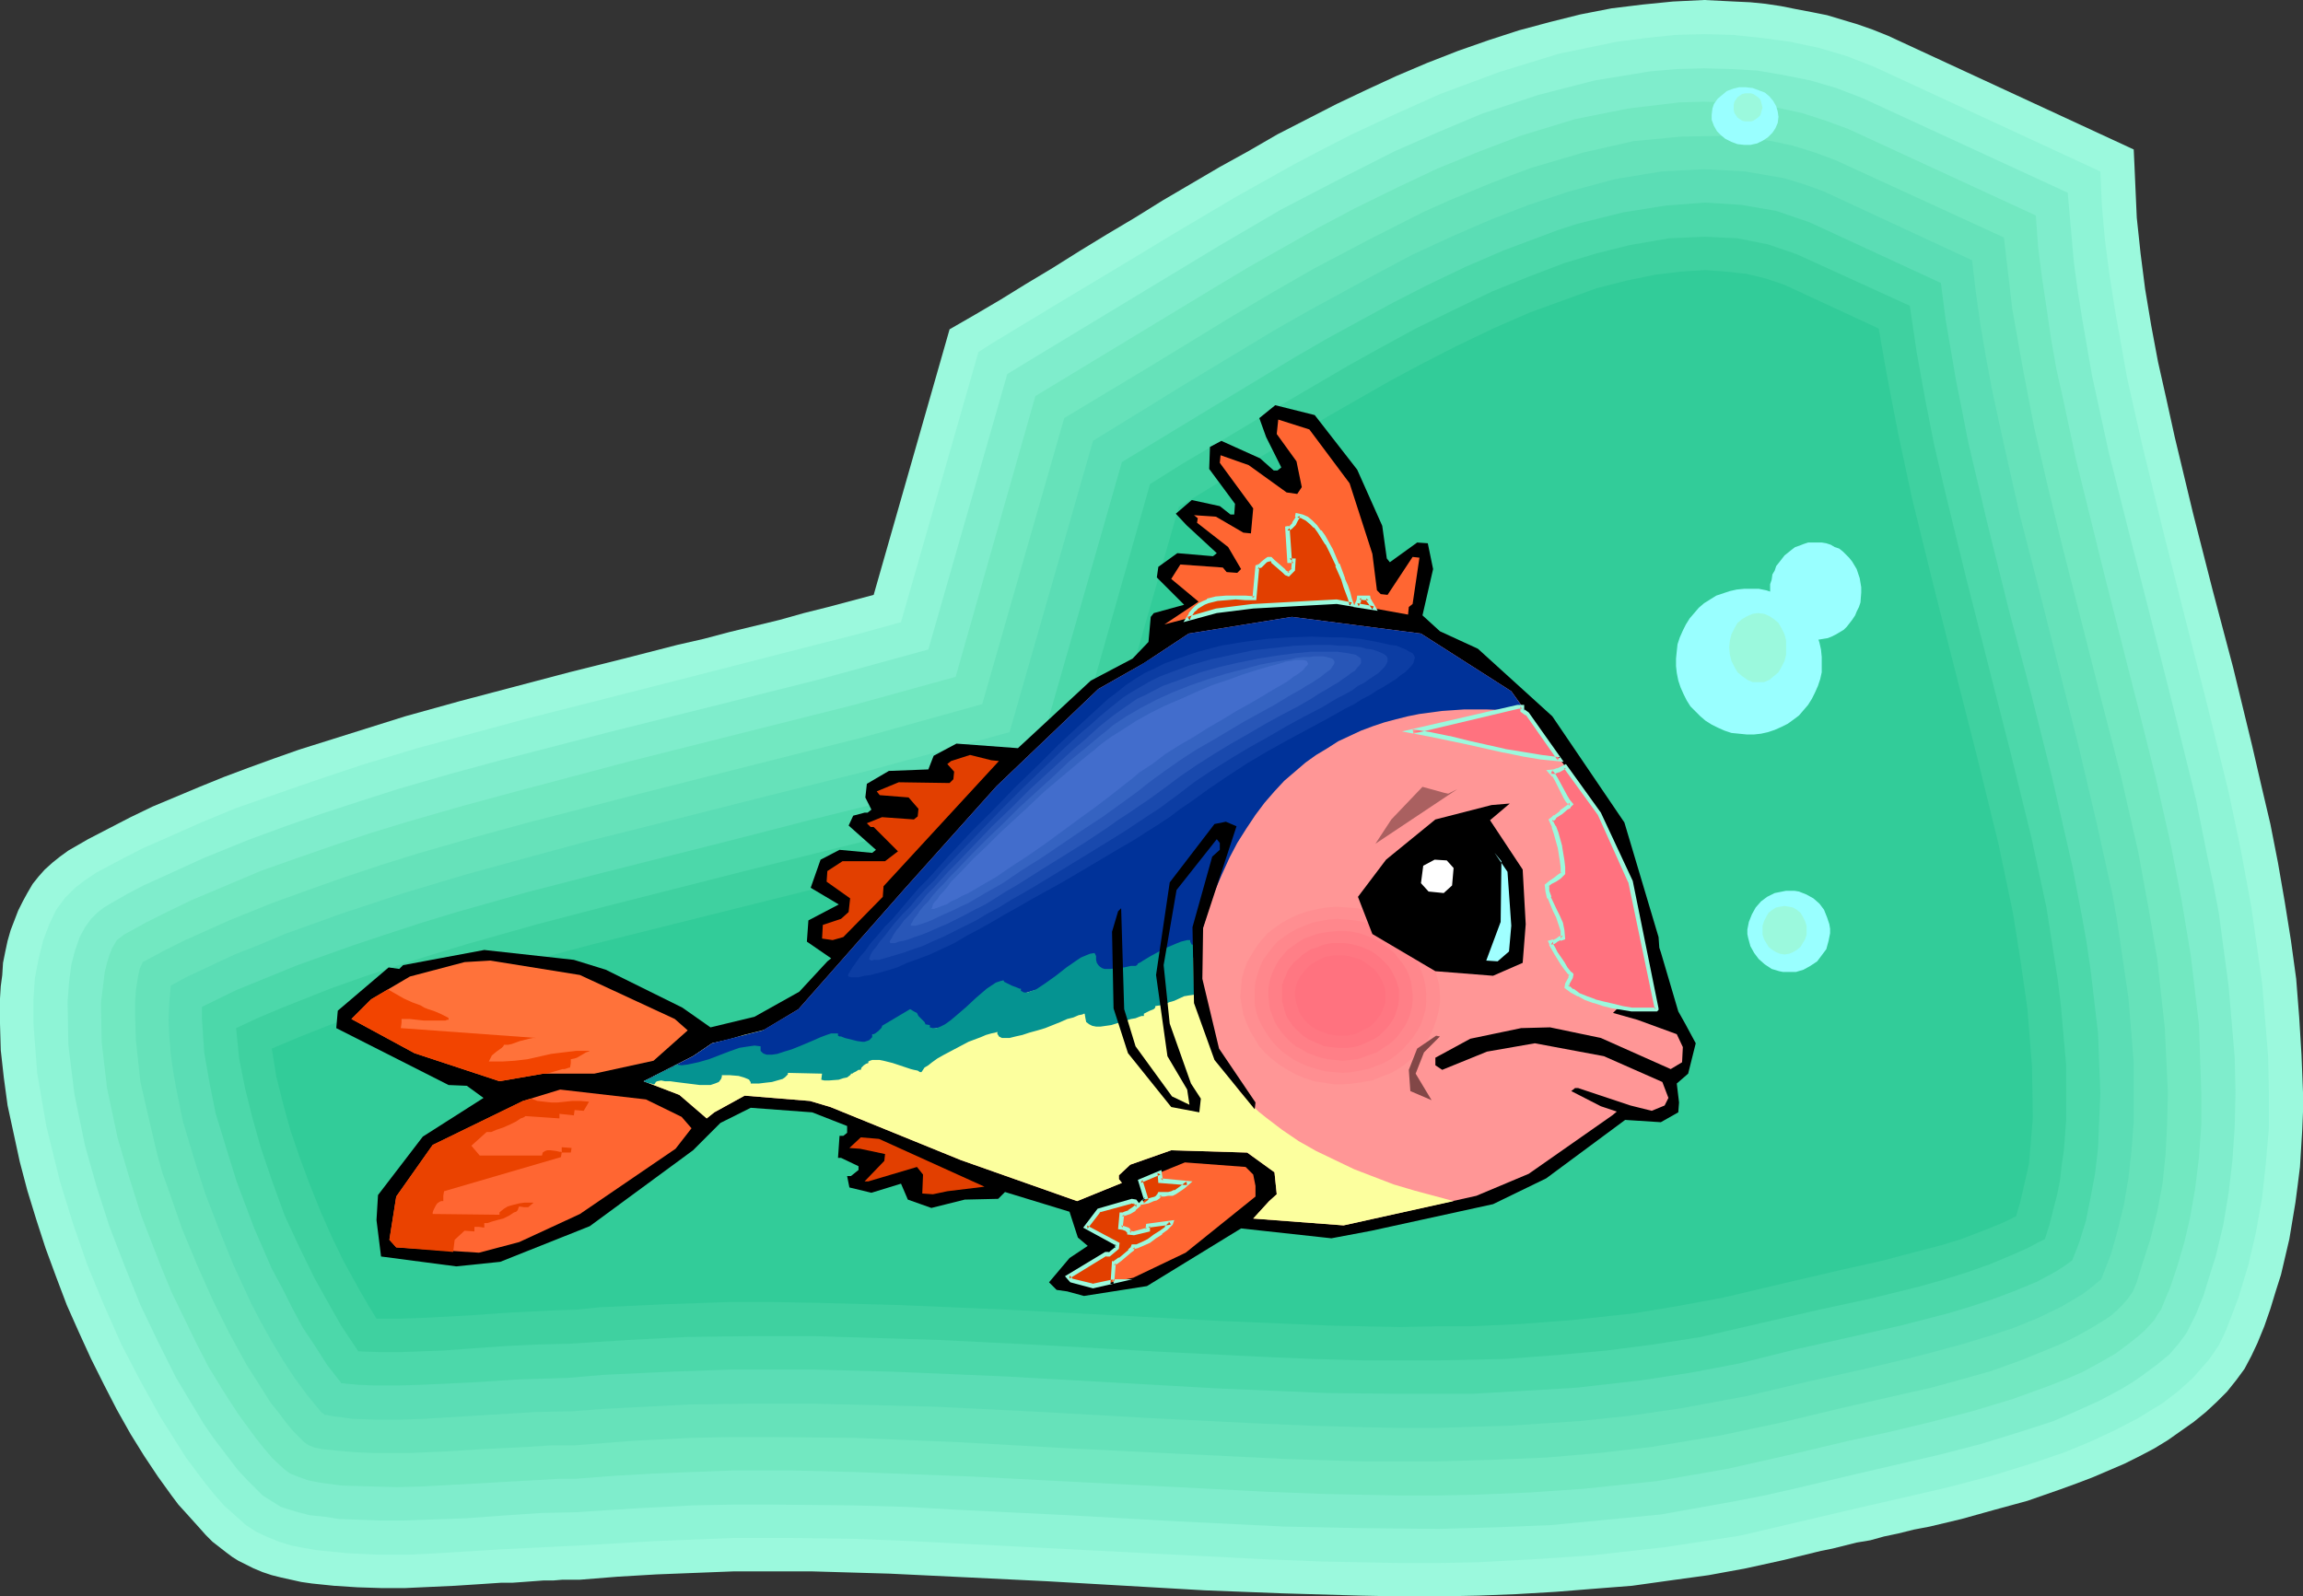 <?xml version="1.0" encoding="UTF-8" standalone="no"?>
<svg
   version="1.0"
   width="129.724mm"
   height="89.948mm"
   id="svg56"
   sodipodi:docname="Fish 155.wmf"
   xmlns:inkscape="http://www.inkscape.org/namespaces/inkscape"
   xmlns:sodipodi="http://sodipodi.sourceforge.net/DTD/sodipodi-0.dtd"
   xmlns="http://www.w3.org/2000/svg"
   xmlns:svg="http://www.w3.org/2000/svg">
  <rect width="100%" height="100%" fill="#333333" stroke="none"/>
  <sodipodi:namedview
     id="namedview56"
     pagecolor="#ffffff"
     bordercolor="#000000"
     borderopacity="0.25"
     inkscape:showpageshadow="2"
     inkscape:pageopacity="0.0"
     inkscape:pagecheckerboard="0"
     inkscape:deskcolor="#d1d1d1"
     inkscape:document-units="mm" />
  <defs
     id="defs1">
    <pattern
       id="WMFhbasepattern"
       patternUnits="userSpaceOnUse"
       width="6"
       height="6"
       x="0"
       y="0" />
  </defs>
  <path
     style="fill:#9bf9dd;fill-opacity:1;fill-rule:evenodd;stroke:none"
     d="m 454.257,31.831 -52.358,-24.237 -3.232,-1.293 -3.232,-1.131 -3.232,-0.969 -3.232,-0.969 -3.232,-0.646 -3.394,-0.646 -3.232,-0.646 -3.232,-0.485 L 372.649,0.485 369.256,0.323 366.024,0.162 362.792,0 356.166,0.323 l -6.464,0.646 -6.626,0.808 -6.626,1.293 -6.464,1.616 -6.626,1.777 -6.464,2.101 -6.464,2.262 -6.626,2.585 -6.464,2.747 -6.302,2.908 -6.464,3.07 -6.302,3.232 -6.302,3.232 -6.141,3.555 -6.141,3.393 -12.12,7.109 -5.979,3.716 -5.979,3.555 -2.909,1.777 -2.909,1.777 -5.656,3.555 -5.656,3.393 -5.494,3.393 -5.494,3.232 -5.333,3.07 -16.16,56.552 -4.848,1.293 -4.848,1.293 -5.171,1.293 -5.171,1.454 -10.666,2.585 -5.494,1.454 -5.656,1.293 -11.312,2.908 -11.635,2.908 -11.635,3.07 -11.635,3.07 -11.635,3.232 -11.312,3.555 -11.312,3.555 -5.494,1.939 -5.333,1.939 -5.171,1.939 -5.171,2.101 -5.01,2.101 -5.01,2.101 -4.686,2.262 -4.686,2.424 -4.363,2.262 -4.202,2.424 -1.778,1.293 -1.616,1.293 -1.616,1.454 -1.293,1.454 -1.293,1.616 -1.131,1.939 -0.97,1.777 -0.97,1.939 -0.808,2.101 -0.808,2.101 -0.646,2.262 -0.485,2.262 -0.485,2.424 -0.162,2.585 -0.323,2.424 L 0,212.637 v 2.747 2.585 l 0.162,5.655 0.646,5.817 0.808,5.978 1.293,5.978 1.293,5.978 1.616,6.14 1.939,6.302 1.939,5.978 2.262,6.14 2.262,5.978 2.586,5.817 2.586,5.655 2.747,5.494 2.747,5.332 2.909,5.171 2.909,4.686 2.909,4.363 2.909,4.039 1.454,1.939 1.616,1.777 1.454,1.616 1.454,1.616 1.293,1.454 1.454,1.454 1.454,1.131 1.454,1.131 1.293,0.969 1.293,0.808 1.616,0.808 1.616,0.808 1.939,0.808 1.939,0.646 1.939,0.485 4.363,0.969 2.262,0.323 4.686,0.485 5.01,0.323 5.01,0.162 h 5.171 l 10.504,-0.485 5.01,-0.323 4.848,-0.323 h 2.424 l 2.262,-0.162 4.363,-0.323 h 2.101 l 1.939,-0.162 h 1.939 1.778 l 8.08,-0.646 8.242,-0.485 8.242,-0.323 8.242,-0.323 h 8.242 8.242 l 16.645,0.485 16.806,0.808 16.645,0.808 16.806,0.969 16.806,0.969 16.645,0.646 16.645,0.485 8.242,0.162 h 8.403 l 8.242,-0.162 8.242,-0.323 8.242,-0.485 8.08,-0.646 8.242,-0.646 8.08,-1.131 8.242,-1.131 7.918,-1.454 8.08,-1.777 7.918,-1.939 2.424,-0.485 2.586,-0.646 2.586,-0.646 2.909,-0.485 2.909,-0.808 3.07,-0.646 3.232,-0.808 3.394,-0.646 6.787,-1.616 6.949,-1.939 7.11,-1.939 6.949,-2.424 3.555,-1.293 3.394,-1.293 3.394,-1.454 3.394,-1.454 3.232,-1.616 3.07,-1.616 2.909,-1.777 2.747,-1.939 2.747,-1.939 2.586,-2.101 2.262,-2.101 2.262,-2.262 1.939,-2.424 1.778,-2.424 1.454,-2.747 1.293,-2.747 1.454,-3.555 1.293,-3.716 1.131,-3.716 1.131,-3.555 1.778,-7.594 0.646,-3.878 0.646,-3.878 0.485,-3.716 0.485,-3.878 0.485,-7.917 0.162,-3.878 v -4.039 l -0.323,-8.079 -0.485,-7.917 -0.646,-8.24 -1.131,-8.24 -1.293,-8.079 -1.454,-8.402 -1.616,-8.24 -1.939,-8.24 -1.939,-8.402 -4.04,-16.643 -4.363,-16.481 -4.202,-16.481 -1.939,-8.079 -1.939,-8.079 -1.778,-8.079 -1.778,-7.917 -1.454,-7.756 -1.293,-7.756 -0.97,-7.594 -0.808,-7.594 -0.323,-7.271 -0.162,-3.716 z"
     id="path1" />
  <path
     style="fill:#8ef4d6;fill-opacity:1;fill-rule:evenodd;stroke:none"
     d="m 398.99,14.219 -5.818,-2.262 -5.979,-1.777 -6.141,-1.293 -5.979,-0.808 -6.141,-0.646 -6.141,-0.162 -6.141,0.162 -6.141,0.646 -6.302,0.808 -12.443,2.585 -12.605,3.878 -12.605,4.686 -9.373,4.201 -9.373,4.363 -6.302,3.232 -6.141,3.232 -12.12,6.786 -13.09,7.756 -13.09,7.917 -12.928,7.756 -13.09,7.917 -2.747,1.777 -16.483,57.522 -9.373,2.585 -9.534,2.424 -23.917,6.14 -24.078,6.14 -12.12,3.07 -11.958,3.232 -11.958,3.232 -11.797,3.555 -6.787,2.262 -6.626,2.262 -13.413,4.686 -7.434,3.07 -7.272,3.232 -5.171,2.262 -5.01,2.585 -2.424,1.293 -2.424,1.293 -2.424,1.616 -2.101,1.616 -2.101,2.101 -1.939,2.585 -1.454,3.07 -1.293,3.393 -0.97,3.878 -0.808,4.201 -0.323,4.686 v 4.847 l 0.808,10.664 1.939,11.31 2.909,11.795 2.747,8.887 3.07,8.887 3.555,8.564 3.717,8.402 4.04,7.756 4.202,7.594 5.494,8.725 3.878,5.17 1.939,2.424 2.262,2.585 4.686,4.201 2.262,1.454 2.424,1.131 2.424,0.969 2.586,0.808 2.586,0.485 2.747,0.485 3.232,0.323 3.232,0.323 6.626,0.323 h 6.464 l 6.464,-0.323 13.09,-0.808 13.09,-0.646 3.394,-0.162 8.403,-0.485 8.242,-0.485 8.242,-0.323 8.242,-0.323 h 12.605 l 12.605,0.162 12.443,0.485 12.605,0.646 25.048,1.293 25.048,1.293 12.605,0.646 12.443,0.485 8.242,0.162 8.242,0.162 h 8.242 l 8.242,-0.162 12.12,-0.646 12.12,-0.808 15.837,-1.777 15.837,-2.424 13.09,-3.07 13.09,-3.07 9.211,-2.101 9.05,-2.101 9.211,-2.424 8.888,-2.747 6.626,-2.262 5.494,-2.262 5.171,-2.424 5.01,-2.585 2.586,-1.616 2.424,-1.454 3.394,-2.585 3.232,-2.908 3.394,-3.878 1.131,-1.616 0.97,-1.454 0.808,-1.616 0.808,-1.777 2.586,-6.786 2.101,-6.948 1.616,-6.948 1.293,-7.271 0.808,-7.433 0.646,-7.433 v -7.594 l -0.162,-7.756 -1.293,-15.673 -2.262,-15.996 -2.262,-12.28 -2.586,-12.28 -4.525,-18.42 -4.686,-18.42 -4.686,-18.581 -4.525,-18.581 -3.232,-14.38 -1.293,-7.271 -1.293,-7.271 -1.131,-7.271 -0.97,-7.433 -0.646,-7.271 -0.323,-7.271 z"
     id="path2" />
  <path
     style="fill:#7fedcc;fill-opacity:1;fill-rule:evenodd;stroke:none"
     d="m 385.416,17.127 -5.656,-1.131 -5.656,-0.969 -5.494,-0.323 -5.818,-0.162 -5.818,0.162 -5.656,0.485 -11.797,1.939 -11.958,3.07 -12.12,4.039 -9.211,3.878 -9.211,4.039 -12.12,6.14 -12.12,6.302 -13.251,7.756 -13.09,7.917 -26.179,15.835 -5.818,3.555 -16.806,58.653 -22.947,6.302 -22.462,5.655 -22.624,5.655 -22.462,5.817 -11.312,3.07 -11.15,3.232 -8.08,2.585 -7.918,2.585 -7.918,2.747 -7.918,2.908 -9.534,3.878 -9.211,4.201 -3.555,1.616 -3.394,1.777 -3.394,1.939 -1.616,0.969 -1.454,1.131 -1.293,1.293 -1.293,1.777 -1.131,2.101 -0.97,2.747 -0.808,3.07 -0.485,3.716 -0.323,4.201 0.162,9.21 1.293,10.503 2.262,10.987 2.424,8.564 2.747,8.564 3.232,8.402 3.394,8.402 3.717,7.756 3.878,7.756 3.878,6.463 1.939,3.232 2.101,3.07 5.171,6.786 2.101,2.262 2.101,2.101 1.131,1.131 1.293,0.808 1.293,0.808 1.293,0.808 3.07,0.969 3.07,0.808 3.232,0.323 3.07,0.485 4.525,0.162 4.525,0.162 h 4.525 l 4.525,-0.162 8.888,-0.323 8.888,-0.646 7.272,-0.485 7.434,-0.162 12.282,-0.808 6.302,-0.323 6.141,-0.323 8.565,-0.162 h 8.403 l 16.968,0.162 11.474,0.323 11.474,0.646 23.109,1.131 22.947,1.293 23.109,1.131 16.322,0.323 16.322,0.162 11.958,-0.323 11.958,-0.485 11.797,-1.131 11.635,-1.131 15.352,-2.747 6.626,-1.293 6.464,-1.454 12.928,-3.07 9.05,-2.101 9.05,-2.101 8.726,-2.262 8.888,-2.747 v 0 l 6.464,-2.101 4.848,-2.101 5.01,-2.262 4.525,-2.424 2.424,-1.454 2.101,-1.454 3.07,-2.262 2.747,-2.262 1.939,-2.262 0.97,-1.293 0.808,-1.131 0.97,-1.939 0.97,-1.939 1.616,-4.039 1.293,-4.201 0.646,-2.101 0.646,-1.939 1.616,-6.786 1.131,-6.786 0.808,-6.948 0.485,-7.109 0.162,-7.271 -0.162,-7.433 -1.293,-15.188 -2.101,-15.673 -1.131,-5.978 -1.293,-5.978 -2.424,-12.118 -4.525,-18.42 -4.686,-18.581 -4.686,-18.42 -4.686,-18.581 -3.555,-16.319 -2.101,-12.118 -0.97,-6.14 -0.808,-5.978 -1.293,-14.704 -43.794,-20.197 -5.494,-2.101 z"
     id="path3" />
  <path
     style="fill:#72e8c1;fill-opacity:1;fill-rule:evenodd;stroke:none"
     d="m 373.296,22.298 -5.171,-0.485 -5.333,-0.162 -5.333,0.162 -10.827,1.293 -11.312,2.262 -11.635,3.555 -8.888,3.393 -8.726,3.555 -8.888,4.201 -8.888,4.363 -7.595,4.039 -7.434,4.201 -7.434,4.201 -7.272,4.363 -38.138,23.106 -16.968,59.784 -21.654,5.978 -23.755,5.978 -23.755,5.978 -23.755,6.302 -11.958,3.232 -11.797,3.393 -7.918,2.424 -7.757,2.585 -7.918,2.747 -7.757,2.747 -9.534,4.039 -5.01,2.101 -5.01,2.424 -4.848,2.424 -4.686,2.585 -1.454,1.131 -0.97,1.616 -0.646,1.616 -0.485,1.616 -0.485,1.939 -0.808,6.625 0.162,8.402 1.131,9.695 2.262,10.664 2.424,8.24 2.586,8.24 4.202,10.826 2.262,5.494 2.586,5.332 2.586,5.332 2.747,5.332 3.07,5.009 3.232,5.009 3.555,4.847 1.778,2.262 1.939,2.262 2.424,2.262 1.293,0.969 1.616,0.646 2.262,0.808 2.424,0.485 4.848,0.646 5.818,0.162 5.818,0.162 5.818,-0.162 5.818,-0.323 11.474,-0.646 11.474,-0.646 h 3.394 l 8.403,-0.646 8.403,-0.485 8.242,-0.323 8.403,-0.323 h 12.766 l 12.928,0.323 12.605,0.485 12.605,0.485 25.048,1.293 25.048,1.293 12.443,0.646 12.605,0.485 15.998,0.323 h 7.918 l 8.08,-0.162 11.797,-0.485 11.635,-0.808 15.352,-1.616 14.867,-2.585 12.928,-2.908 12.928,-3.07 8.888,-1.939 8.726,-2.101 8.726,-2.262 8.565,-2.585 7.595,-2.747 3.717,-1.454 3.717,-1.616 3.555,-1.939 3.394,-1.939 3.232,-2.424 1.616,-1.293 1.454,-1.293 1.939,-2.101 0.646,-1.131 0.808,-1.131 0.97,-2.424 0.97,-2.262 1.616,-4.847 1.454,-5.009 1.131,-4.847 1.131,-6.463 0.808,-6.625 0.485,-6.786 v -6.948 l -0.485,-14.38 -1.778,-15.027 -1.939,-11.634 -2.262,-11.634 -3.232,-14.38 -3.555,-14.219 -7.272,-28.599 -3.07,-12.442 -3.07,-12.442 -2.747,-12.926 -1.454,-6.463 -1.131,-6.463 -0.97,-6.625 -0.97,-6.463 -0.808,-6.463 -0.485,-6.625 -39.915,-18.42 -4.848,-1.777 -5.01,-1.616 -5.171,-1.131 z"
     id="path4" />
  <path
     style="fill:#66e2ba;fill-opacity:1;fill-rule:evenodd;stroke:none"
     d="m 303.161,45.08 -11.797,5.978 -11.635,6.14 -8.726,5.009 -8.726,5.17 -17.453,10.664 -18.261,10.987 -17.453,60.915 -25.533,7.109 -23.755,5.978 -23.594,5.978 -23.755,6.14 -11.797,3.232 -11.797,3.393 -7.757,2.424 -7.757,2.585 -7.757,2.747 -7.595,2.747 -9.211,3.716 -4.686,2.101 -4.686,2.101 -4.525,2.262 -4.525,2.424 -0.646,1.454 -0.323,1.454 -0.485,3.07 -0.162,2.585 v 2.747 l 0.162,5.332 0.97,8.887 1.778,7.756 1.778,7.594 1.131,4.039 1.454,4.039 2.747,7.917 3.232,7.756 3.394,7.594 3.394,6.786 3.717,6.786 3.394,5.332 1.616,2.585 1.939,2.424 1.454,1.939 1.454,1.777 1.616,1.616 0.808,0.808 0.97,0.646 1.293,0.485 1.616,0.323 1.616,0.162 1.616,0.162 3.717,0.323 3.878,0.162 h 3.878 3.878 l 7.595,-0.323 7.595,-0.485 9.858,-0.485 4.848,-0.323 h 5.01 l 12.443,-0.969 12.605,-0.646 8.565,-0.162 h 8.726 l 17.291,0.162 11.635,0.485 11.474,0.485 23.109,1.293 22.947,1.131 23.109,1.131 15.998,0.485 h 15.998 l 11.474,-0.323 11.635,-0.485 5.656,-0.485 5.656,-0.485 11.15,-1.293 14.544,-2.424 12.928,-2.747 12.766,-3.07 12.766,-2.908 6.464,-1.454 6.464,-1.777 6.302,-1.777 6.302,-2.262 5.979,-2.424 3.07,-1.293 2.909,-1.454 2.909,-1.616 2.909,-1.777 1.454,-0.969 1.293,-1.131 1.131,-1.131 1.131,-1.293 1.131,-1.616 0.808,-1.939 1.131,-3.716 1.778,-5.494 1.454,-5.817 1.131,-5.978 0.646,-6.302 0.323,-6.302 0.162,-6.786 -0.646,-13.734 -1.616,-14.704 -1.939,-11.31 -2.101,-11.472 -3.717,-16.319 -4.202,-16.319 -8.242,-32.477 -3.07,-12.603 -2.909,-12.603 -2.424,-12.603 -2.262,-12.765 -1.778,-15.188 -35.875,-16.481 -4.363,-1.616 -4.686,-1.454 -4.525,-0.969 -4.686,-0.646 -4.848,-0.485 -9.696,0.162 -10.181,0.969 -10.666,2.424 -10.989,3.232 -4.363,1.616 -4.202,1.616 -8.565,3.555 z"
     id="path5" />
  <path
     style="fill:#5bddb5;fill-opacity:1;fill-rule:evenodd;stroke:none"
     d="m 164.024,169.334 -26.179,6.625 -12.928,3.232 -13.09,3.555 -12.928,3.555 -12.928,3.878 -12.766,4.201 -6.302,2.262 -6.302,2.262 -5.333,2.262 -5.333,2.101 -5.171,2.424 -5.171,2.424 -3.232,1.777 -0.323,3.555 -0.162,3.716 0.162,3.555 0.323,3.716 0.485,3.555 0.646,3.716 1.454,7.109 2.262,7.594 2.424,7.594 2.909,7.594 3.07,7.594 3.878,8.402 2.101,4.039 2.262,4.039 2.424,4.039 2.424,3.716 2.747,3.716 2.909,3.555 0.485,0.323 0.323,0.323 h 0.485 l 0.646,0.162 2.424,0.323 2.424,0.323 5.01,0.162 h 5.01 l 5.01,-0.162 7.918,-0.485 7.918,-0.485 7.918,-0.485 7.918,-0.162 6.302,-0.485 6.141,-0.323 12.605,-0.646 13.09,-0.162 H 173.235 l 26.018,0.646 22.786,1.131 22.786,1.293 22.786,1.131 11.312,0.485 11.474,0.323 7.595,0.162 h 7.757 l 15.514,-0.485 14.867,-0.969 10.827,-1.131 5.494,-0.808 5.494,-0.808 13.898,-2.585 12.282,-2.908 12.282,-2.747 10.827,-2.585 5.494,-1.454 5.333,-1.454 5.333,-1.616 5.333,-1.777 5.171,-2.101 5.01,-2.424 4.363,-2.585 1.939,-1.454 1.939,-1.616 0.162,-0.162 0.162,-0.323 1.939,-5.009 1.454,-5.17 1.293,-5.332 0.97,-5.655 0.646,-5.817 0.485,-6.14 v -12.765 l -1.131,-13.734 -1.616,-10.987 -0.808,-5.494 -0.97,-5.494 -3.394,-15.35 -3.878,-16.481 -8.242,-32.639 -4.202,-16.319 -3.07,-13.573 -1.454,-6.625 -1.454,-6.786 -1.293,-6.948 -1.131,-6.625 -0.97,-6.948 -0.808,-6.786 -31.674,-14.704 -4.04,-1.454 -4.202,-1.293 -8.403,-1.454 -8.726,-0.485 -9.05,0.485 -9.858,1.616 -10.181,2.747 -8.242,2.747 -7.918,3.07 -8.565,3.716 -8.403,3.878 -7.272,3.878 -14.544,7.917 -7.11,4.039 -19.554,11.795 -9.696,5.978 -9.696,5.978 -17.776,62.046 -29.573,8.079 z"
     id="path6" />
  <path
     style="fill:#4cd8aa;fill-opacity:1;fill-rule:evenodd;stroke:none"
     d="m 50.258,210.859 -7.272,3.555 v 2.424 l 0.162,2.424 0.162,2.424 0.162,2.424 1.131,6.463 1.293,6.463 2.262,7.433 2.262,7.271 3.717,9.856 3.717,8.564 2.262,4.201 2.101,4.201 2.262,4.201 2.586,3.878 2.586,4.039 2.909,3.716 v 0.162 l 3.555,0.323 3.555,0.162 h 5.171 l 5.171,-0.162 10.342,-0.485 10.181,-0.646 10.342,-0.323 7.595,-0.646 13.574,-0.646 13.574,-0.485 h 8.726 8.888 l 17.614,0.485 22.947,0.969 22.947,1.293 22.947,1.293 22.947,0.969 15.352,0.162 h 15.352 l 11.15,-0.646 10.989,-0.646 14.221,-1.616 10.342,-1.616 10.181,-1.939 12.282,-3.07 12.282,-2.747 9.858,-2.262 5.01,-1.293 5.01,-1.293 4.848,-1.454 4.848,-1.616 4.686,-1.777 4.686,-1.939 3.878,-2.101 1.778,-1.131 1.778,-1.293 1.454,-3.716 1.454,-4.686 0.97,-4.847 0.97,-5.171 0.646,-5.494 0.485,-11.634 -0.485,-12.765 -1.616,-13.734 -0.808,-5.494 -0.97,-5.494 -2.101,-10.987 -2.101,-9.21 -2.101,-9.21 -4.525,-18.097 -4.848,-18.258 -4.525,-18.258 -4.04,-17.127 -1.293,-6.625 -1.293,-6.463 -2.262,-13.249 -0.97,-7.594 -27.957,-12.926 -7.11,-2.424 -7.434,-1.293 -7.757,-0.485 -8.403,0.646 -9.05,1.454 -9.696,2.424 -4.04,1.293 -3.878,1.454 -7.757,2.908 -8.242,3.555 -8.08,3.878 -7.272,3.716 -7.11,3.878 -7.11,3.878 -6.949,4.039 -18.422,11.149 -18.099,10.987 -18.099,63.339 -33.451,9.21 -15.029,3.716 -15.029,3.878 -30.058,7.594 -15.029,3.878 -14.867,4.201 -7.434,2.262 -7.434,2.424 -7.272,2.424 -7.272,2.585 -4.525,1.616 -4.363,1.777 z"
     id="path7" />
  <path
     style="fill:#3fd1a0;fill-opacity:1;fill-rule:evenodd;stroke:none"
     d="m 74.982,285.832 1.293,1.939 4.525,0.162 h 4.525 l 8.888,-0.323 6.626,-0.485 6.787,-0.485 6.787,-0.323 6.787,-0.162 12.605,-0.808 12.605,-0.646 13.574,-0.162 h 13.574 l 26.341,0.808 22.786,1.131 22.624,1.293 22.624,1.131 11.312,0.485 11.312,0.323 h 7.434 7.595 l 15.029,-0.323 10.666,-0.808 10.666,-0.969 10.019,-1.293 10.181,-1.616 12.605,-2.908 6.302,-1.454 6.302,-1.454 10.504,-2.262 10.504,-2.585 5.171,-1.454 5.171,-1.616 5.01,-1.777 5.01,-2.101 3.232,-1.454 1.778,-0.969 1.616,-0.808 0.97,-3.07 0.808,-3.232 0.808,-3.07 0.646,-3.232 0.323,-3.07 0.485,-3.232 0.485,-6.463 V 226.856 l -1.131,-12.765 -0.646,-5.332 -0.808,-5.17 -1.616,-10.341 -3.232,-15.027 -4.525,-18.42 -4.686,-18.42 -4.686,-18.42 -4.525,-18.581 -2.262,-9.695 -1.939,-9.856 -1.778,-9.856 -1.454,-9.856 -24.078,-10.987 -6.141,-2.101 -6.464,-1.293 -6.949,-0.323 -7.595,0.323 -8.403,1.454 -7.11,1.777 -6.949,2.101 -7.595,2.908 -7.595,3.07 -8.08,3.878 -8.242,4.039 -7.11,3.878 -7.272,4.039 -14.059,8.24 -14.059,8.402 -7.11,4.201 -6.949,4.363 -18.261,64.47 -37.491,10.341 -15.029,3.716 -14.867,3.716 -29.896,7.594 -14.867,3.878 -14.867,4.201 -7.434,2.262 -7.272,2.262 -7.272,2.424 -7.272,2.585 -10.181,4.039 -5.01,2.101 -4.848,2.262 0.323,3.232 0.323,3.232 0.646,3.232 0.646,3.232 1.616,6.463 1.778,6.302 2.424,7.109 2.586,7.109 3.07,6.625 3.232,6.625 3.878,6.948 1.939,3.393 z"
     id="path8" />
  <path
     style="fill:#32cc99;fill-opacity:1;fill-rule:evenodd;stroke:none"
     d="m 127.502,278.399 13.898,-0.646 13.898,-0.485 h 9.05 l 9.05,0.162 18.099,0.485 22.786,0.969 45.733,2.424 22.947,0.969 15.029,0.323 7.595,-0.162 h 7.434 l 10.666,-0.485 10.666,-0.808 13.413,-1.454 9.696,-1.616 9.534,-1.777 12.282,-2.908 12.443,-2.908 8.726,-1.939 8.565,-2.262 4.363,-1.131 4.202,-1.293 4.202,-1.616 4.04,-1.616 1.778,-0.808 1.616,-0.808 0.808,-2.747 0.646,-2.747 1.293,-5.655 0.808,-9.695 -0.162,-10.987 -0.97,-12.28 -1.454,-10.179 -1.616,-10.179 -3.07,-14.704 -4.525,-18.42 -9.373,-36.84 -4.525,-18.42 -2.909,-13.573 -1.293,-6.625 -1.293,-6.786 -1.616,-9.21 -20.2,-9.372 -1.939,-0.646 -1.939,-0.646 -4.04,-0.969 -4.363,-0.485 -4.363,-0.323 -2.747,0.162 -2.586,0.162 -5.333,0.646 -6.302,1.293 -6.302,1.616 -7.11,2.585 -7.11,2.585 -7.757,3.393 -7.757,3.716 -6.949,3.555 -6.949,3.716 -6.787,3.878 -6.787,3.878 -15.837,9.533 -15.837,9.695 -18.746,65.439 -26.018,7.271 -12.928,3.555 -13.09,3.393 -18.099,4.524 -18.099,4.524 -18.099,4.524 -18.099,4.847 -12.605,3.878 -12.605,4.039 -6.302,2.101 -6.141,2.262 -6.141,2.424 -6.141,2.585 0.97,5.978 1.454,5.817 1.616,5.817 1.939,5.655 2.101,5.655 2.262,5.655 2.424,5.494 2.586,5.332 3.394,6.14 1.778,3.07 1.778,2.908 h 4.848 l 4.686,-0.162 9.373,-0.485 9.373,-0.646 9.534,-0.485 4.848,-0.162 z"
     id="path9" />
  <path
     style="fill:#000000;fill-opacity:1;fill-rule:evenodd;stroke:none"
     d="m 288.94,100.017 5.333,11.957 0.97,6.948 0.646,0.808 5.818,-4.201 2.262,0.162 1.131,5.494 -2.262,9.856 3.717,3.393 8.08,3.716 15.837,14.38 15.352,22.621 7.272,24.398 0.162,2.262 0.323,0.969 3.717,12.603 1.454,2.585 2.262,4.201 -1.616,6.463 -2.424,2.101 0.485,4.039 -0.162,2.101 -3.717,2.101 -7.595,-0.485 -16.806,12.442 -11.312,5.494 -25.856,5.655 -8.565,1.616 -19.23,-2.101 -20.038,12.28 -13.413,2.101 -3.555,-0.969 -2.262,-0.323 -1.616,-1.616 4.363,-5.17 3.878,-2.585 -2.101,-1.777 -1.778,-5.494 -13.736,-4.201 -1.454,1.454 -7.11,0.162 -7.11,1.777 -5.01,-1.777 -1.454,-3.393 -6.302,1.939 -4.686,-1.131 -0.485,-2.424 h 0.808 l 1.616,-1.293 v -0.808 l -3.717,-1.777 h -0.646 l 0.323,-4.686 h 0.808 l 0.808,-0.646 v -1.454 l -7.434,-2.908 -13.09,-0.969 -6.464,3.232 -5.818,5.817 -21.978,16.158 -19.069,7.594 -9.373,0.969 -15.998,-2.101 -0.97,-7.756 0.323,-5.332 9.534,-12.442 12.928,-8.24 -3.555,-2.585 -3.878,-0.162 -23.917,-12.118 0.323,-3.716 10.827,-9.21 2.262,0.323 0.808,-0.808 17.291,-3.232 19.069,2.101 6.787,2.101 16.322,8.079 5.979,4.201 9.373,-2.262 9.534,-5.332 5.979,-6.463 0.808,-0.646 -5.171,-3.555 0.323,-4.524 6.464,-3.393 -5.979,-3.555 2.101,-5.978 4.04,-2.101 6.949,0.646 0.808,-0.646 -5.818,-5.17 0.97,-2.101 2.424,-0.646 h 0.646 l 0.808,-0.646 -1.293,-2.585 0.323,-2.908 4.686,-2.747 8.403,-0.323 1.131,-2.908 4.848,-2.585 13.09,0.969 15.514,-14.38 8.888,-4.686 3.394,-3.555 0.485,-5.332 0.646,-0.808 6.464,-1.777 -5.818,-5.817 0.323,-2.262 4.04,-2.908 7.595,0.646 0.808,-0.646 -6.464,-5.978 -2.262,-2.424 3.394,-2.908 5.979,1.293 2.262,1.777 h 0.808 l 0.162,-2.262 -5.494,-7.433 0.162,-4.686 2.424,-1.293 8.242,3.716 2.909,2.585 h 0.808 l 0.808,-0.646 -3.232,-6.463 -1.454,-4.039 3.394,-2.747 8.403,2.101 z"
     id="path10" />
  <path
     style="fill:#ff6632;fill-opacity:1;fill-rule:evenodd;stroke:none"
     d="m 287.324,102.925 4.848,15.027 0.97,7.756 0.808,0.808 1.454,0.162 5.333,-8.079 1.454,0.162 -1.454,9.856 -0.808,0.646 -0.162,1.616 -15.19,-2.747 -17.776,0.969 -7.918,0.969 -10.989,2.908 7.272,-4.847 -5.818,-4.847 1.939,-3.07 9.05,0.646 0.808,0.969 2.262,0.162 0.808,-0.808 -2.747,-4.686 -6.626,-5.17 0.162,-0.969 -0.808,-0.646 4.686,0.323 5.818,3.393 1.616,0.162 0.485,-5.332 -7.11,-9.695 0.162,-1.616 5.979,2.101 8.08,5.817 2.262,0.323 0.97,-1.454 -1.131,-5.494 -4.202,-5.817 0.323,-3.07 6.626,2.101 z"
     id="path11" />
  <path
     style="fill:#ff9696;fill-opacity:1;fill-rule:evenodd;stroke:none"
     d="m 321.745,147.198 18.746,26.176 6.626,14.38 5.656,27.145 h -8.565 l -0.808,0.808 5.171,1.454 8.403,3.07 1.293,2.747 -0.162,3.232 -2.424,1.454 -14.867,-6.625 -10.827,-2.262 -6.141,0.162 -10.827,2.262 -7.434,4.039 v 1.616 l 1.454,0.969 9.534,-3.878 10.181,-1.777 14.706,2.747 12.443,5.494 1.293,3.393 -0.808,1.616 -2.747,1.131 -4.525,-1.131 -11.15,-3.716 h -0.646 l -0.808,0.646 6.302,3.232 3.394,1.131 -0.97,0.808 -17.776,12.442 -11.15,4.686 -28.28,6.302 -19.23,-1.454 3.394,-3.716 1.616,-1.454 -0.485,-4.686 -5.818,-4.201 -16.16,-0.485 -8.726,3.07 -2.424,2.262 v 0.808 l 0.646,0.808 -9.534,3.878 -24.725,-8.725 -27.795,-11.31 -4.363,-1.293 -13.898,-1.131 -6.464,3.555 -1.616,1.293 -5.818,-5.009 -7.595,-2.908 10.504,-5.332 4.04,-2.747 10.342,-2.424 8.08,-4.847 22.786,-25.852 19.392,-21.651 21.654,-20.682 9.696,-5.494 9.534,-6.302 21.978,-3.555 27.472,3.555 z"
     id="path12" />
  <path
     style="fill:#e23f00;fill-opacity:1;fill-rule:evenodd;stroke:none"
     d="m 212.665,162.063 -24.563,26.66 -0.162,2.262 -8.403,8.564 -2.262,0.646 -2.262,-0.323 0.162,-2.908 3.878,-1.293 1.616,-1.454 0.323,-2.908 -5.01,-3.555 0.162,-2.262 3.232,-2.101 h 9.05 l 2.747,-2.101 -5.171,-5.17 h -0.646 l -0.808,-0.808 3.232,-1.293 6.787,0.485 0.808,-0.646 0.162,-1.616 -2.101,-2.424 -6.141,-0.485 -0.646,-0.808 4.686,-1.939 10.827,0.162 0.808,-0.808 0.162,-1.616 -1.454,-1.616 0.808,-0.646 4.04,-1.293 4.525,1.131 z"
     id="path13" />
  <path
     style="fill:#ff723a;fill-opacity:1;fill-rule:evenodd;stroke:none"
     d="m 143.662,216.999 2.747,2.424 -7.272,6.463 -12.605,2.747 h -10.827 l -9.373,1.616 -18.099,-5.978 -13.413,-7.271 4.202,-4.201 8.242,-4.847 11.635,-3.07 5.494,-0.323 19.069,3.07 z"
     id="path14" />
  <path
     style="fill:#ff6632;fill-opacity:1;fill-rule:evenodd;stroke:none"
     d="m 145.117,237.843 2.101,2.424 -3.394,4.363 -20.362,13.896 -12.928,5.978 -8.565,2.262 -17.614,-1.131 -1.454,-1.616 1.454,-9.21 7.757,-10.987 19.23,-9.372 7.918,-2.424 18.261,2.101 z"
     id="path15" />
  <path
     style="fill:#e23f00;fill-opacity:1;fill-rule:evenodd;stroke:none"
     d="m 209.595,252.708 -7.918,0.969 -3.07,0.646 -2.262,-0.162 0.162,-4.039 -1.293,-1.616 -10.342,3.07 h -0.808 l 4.202,-4.363 0.162,-1.454 -5.333,-1.131 -2.262,-0.162 2.424,-2.262 3.878,0.323 z"
     id="path16" />
  <path
     style="fill:#ff6632;fill-opacity:1;fill-rule:evenodd;stroke:none"
     d="m 266.801,250.123 0.485,2.424 v 2.262 l -14.867,11.957 -11.15,5.332 -8.565,1.777 -4.686,-1.293 -0.646,-0.646 8.08,-4.847 h 0.808 l 1.616,-1.293 v -0.808 l -6.626,-3.716 2.586,-3.555 7.11,-1.939 0.808,0.162 0.646,0.808 1.616,-1.454 -1.293,-3.878 9.534,-3.878 12.928,0.969 z"
     id="path17" />
  <path
     style="fill:#fcff9e;fill-opacity:1;fill-rule:evenodd;stroke:none"
     d="m 254.52,204.72 v 0.323 2.585 2.101 l 0.323,2.424 0.323,2.424 0.162,0.969 0.323,0.808 0.323,0.969 0.323,0.485 0.485,0.485 0.485,0.162 0.485,1.939 0.485,1.777 0.646,1.939 0.808,1.777 0.97,1.616 0.97,1.616 2.262,3.232 2.586,2.908 1.454,1.454 1.616,1.293 3.394,2.585 3.555,2.424 3.717,2.101 4.04,1.939 4.04,1.939 4.202,1.616 4.202,1.616 4.363,1.293 4.202,1.131 4.202,1.131 -23.432,5.17 -19.23,-1.454 3.394,-3.716 1.616,-1.454 -0.485,-4.686 -5.818,-4.201 -16.16,-0.485 -8.726,3.07 -2.424,2.262 v 0.808 l 0.646,0.808 -9.534,3.878 -24.725,-8.725 -27.795,-11.31 -4.363,-1.293 -13.898,-1.131 -6.464,3.555 -1.616,1.293 -5.818,-5.009 -7.595,-2.908 10.504,-5.332 4.04,-2.747 3.555,-0.808 3.232,-0.969 3.232,-0.808 3.232,-0.808 5.979,-1.939 5.656,-1.939 5.494,-1.939 5.494,-1.939 5.333,-1.939 5.656,-1.616 5.656,-1.777 2.909,-0.646 2.909,-0.646 3.07,-0.646 3.232,-0.646 3.232,-0.485 3.394,-0.485 3.555,-0.323 3.717,-0.323 3.878,-0.162 3.878,-0.162 h 4.202 l 4.363,0.162 4.525,0.162 4.686,0.323 z"
     id="path18" />
  <path
     style="fill:#003299;fill-opacity:1;fill-rule:evenodd;stroke:none"
     d="m 138.006,230.572 0.323,-0.162 h 0.485 l 1.131,-0.323 2.909,-0.808 1.454,-0.646 1.131,-0.323 0.485,-0.323 0.323,-0.323 0.162,-0.162 0.162,-0.162 8.726,-0.323 0.162,-0.323 0.485,-0.162 0.646,-0.162 0.97,-0.162 h 1.131 l 1.131,-0.162 h 2.747 l 2.747,-0.162 h 1.131 l 1.131,-0.162 0.97,-0.162 0.646,-0.323 0.646,-0.323 0.162,-0.485 h 2.262 l 2.424,-0.323 2.586,-0.485 2.586,-0.485 5.333,-0.969 2.586,-0.162 h 2.586 l 0.162,-0.323 0.323,-0.323 0.646,-0.323 0.646,-0.323 0.97,-0.323 0.808,-0.323 2.262,-0.485 2.262,-0.485 2.101,-0.323 0.808,-0.162 0.97,-0.162 0.485,-0.162 0.485,-0.162 0.162,-0.808 0.97,-0.646 1.293,-0.485 1.454,-0.646 1.454,-0.646 3.555,-1.293 3.878,-1.454 3.717,-1.131 1.778,-0.485 1.778,-0.485 1.616,-0.323 1.616,-0.162 1.293,-0.162 h 1.293 l 0.162,-0.485 0.323,-0.323 0.646,-0.323 0.808,-0.162 0.97,-0.323 h 1.131 l 2.262,-0.162 2.262,-0.162 1.131,-0.162 0.97,-0.162 0.808,-0.323 0.646,-0.162 0.485,-0.485 0.162,-0.485 h 1.454 l 1.778,-0.323 3.555,-0.646 3.555,-0.646 1.616,-0.162 h 1.616 l -0.162,-0.162 -0.162,-0.162 -0.162,-0.646 -0.162,-0.808 v -0.969 -1.939 -0.808 l 0.162,-0.485 h 0.97 l 1.293,-4.201 1.293,-3.878 1.616,-3.716 1.616,-3.555 1.616,-3.07 1.939,-3.07 1.939,-2.908 1.939,-2.585 2.101,-2.424 2.101,-2.262 2.262,-1.939 2.262,-1.939 2.262,-1.616 2.424,-1.454 2.262,-1.454 2.424,-1.131 2.424,-1.131 2.586,-0.969 2.424,-0.808 2.424,-0.646 2.586,-0.646 2.424,-0.485 2.424,-0.323 2.424,-0.323 4.686,-0.323 h 4.686 l 4.363,0.162 4.04,0.323 -3.07,-4.363 -19.23,-12.28 -27.472,-3.555 -21.978,3.555 -9.534,6.302 -9.696,5.494 -21.654,20.682 -19.392,21.651 -22.786,25.852 -7.595,4.524 -10.827,2.747 -4.04,2.747 -10.504,5.332 z"
     id="path19" />
  <path
     style="fill:#f24400;fill-opacity:1;fill-rule:evenodd;stroke:none"
     d="m 82.578,210.698 3.394,1.939 1.778,0.808 1.778,0.646 0.808,0.485 0.808,0.323 1.454,0.485 1.131,0.485 0.646,0.323 0.646,0.323 0.323,0.162 0.162,0.162 v 0.162 0.162 h -0.323 l -0.323,0.162 h -0.323 -0.485 -0.808 -0.808 -1.131 -1.131 l -1.454,-0.162 -1.454,-0.162 h -1.778 v 0.808 l -0.162,1.131 28.926,2.101 h -0.808 l -0.808,0.162 -1.939,0.485 -1.778,0.646 -0.808,0.162 h -0.808 l -0.162,0.323 -0.323,0.323 -1.131,0.808 -0.97,0.808 -0.323,0.646 -0.323,0.646 h 1.454 1.454 l 2.586,-0.162 2.747,-0.323 5.01,-1.131 2.586,-0.323 2.747,-0.323 h 1.454 1.454 l -0.323,0.162 -0.485,0.162 -0.808,0.485 -1.131,0.646 -0.485,0.162 -0.808,0.162 v 0.808 l -0.162,0.969 h -0.162 l -0.485,0.162 -0.485,0.162 h -0.485 l -1.616,0.485 -1.778,0.485 h -0.646 l -9.373,1.616 -18.099,-5.978 -13.413,-7.271 4.202,-4.201 z"
     id="path20" />
  <path
     style="fill:#ea4200;fill-opacity:1;fill-rule:evenodd;stroke:none"
     d="m 113.12,233.965 1.293,0.485 1.454,0.162 1.454,0.162 h 1.454 l 3.07,-0.323 h 1.778 l 1.778,0.162 -1.131,1.939 -1.939,-0.162 -0.162,1.131 -3.07,-0.323 v 0.969 l -7.11,-0.485 h -0.162 l -0.162,0.162 -0.323,0.162 -0.485,0.162 -0.97,0.646 -1.293,0.646 -1.454,0.646 -1.454,0.485 -1.131,0.485 h -0.485 -0.485 l -3.232,2.908 1.778,2.101 h 13.251 l 0.162,-0.646 0.485,-0.323 0.485,-0.162 h 0.646 l 1.293,0.162 0.646,0.162 h 0.323 l 0.162,0.162 v -1.131 l 2.101,0.162 -0.162,0.969 h -1.939 l -0.162,0.969 -24.886,7.271 -0.162,0.969 v 1.131 h -0.485 l -0.323,0.162 -0.485,0.323 -0.323,0.485 -0.485,0.969 -0.162,0.485 v 0.323 l 14.221,0.162 v -0.485 l 0.162,-0.162 0.808,-0.646 0.808,-0.485 1.131,-0.323 1.293,-0.323 1.131,-0.162 h 0.97 0.97 l -1.131,0.969 h -0.97 l -0.97,-0.162 -0.162,0.323 -0.162,0.485 -0.323,0.323 -0.485,0.162 -0.97,0.646 -1.293,0.646 -1.293,0.323 -1.131,0.323 -0.97,0.323 h -0.323 -0.323 v 0.969 l -1.131,-0.162 h -0.97 v 0.969 l -2.101,-0.162 -2.101,1.939 -0.323,2.585 -12.12,-0.969 -1.454,-1.616 1.454,-9.21 7.757,-10.987 19.23,-9.372 z"
     id="path21" />
  <path
     style="fill:#e23f00;fill-opacity:1;fill-rule:evenodd;stroke:none"
     d="m 242.238,256.748 -0.485,-0.808 -0.808,-0.162 -7.11,1.939 -2.586,3.555 6.626,3.716 v 0.808 l -1.616,1.293 h -0.808 l -8.08,4.847 0.646,0.646 4.686,1.293 4.363,-0.969 h -0.323 l 0.323,-3.878 h 0.162 l 0.162,-0.162 0.323,-0.162 0.646,-0.485 0.808,-0.646 1.293,-1.131 0.485,-0.485 0.162,-0.485 h 0.485 l 0.485,-0.162 1.131,-0.323 1.293,-0.808 1.454,-0.808 1.293,-0.969 0.97,-0.808 0.485,-0.485 0.323,-0.323 0.162,-0.323 0.162,-0.162 -4.848,0.646 -0.162,0.969 -2.909,0.646 h -0.97 v -0.162 l -0.323,-0.323 -0.162,-0.162 -0.323,-0.323 -0.485,-0.162 h -0.646 l 0.323,-2.908 h 0.323 0.323 l 0.97,-0.485 0.97,-0.646 z m 4.686,-6.948 0.162,1.616 5.818,0.485 -0.808,0.646 -0.646,0.485 -1.293,0.808 -0.646,0.323 -0.808,0.162 h -0.808 -1.131 l -0.162,0.323 -0.162,0.323 -0.485,0.323 -0.485,0.162 -1.131,0.323 -1.131,0.162 0.808,-0.646 -1.293,-3.878 z"
     id="path22" />
  <path
     style="fill:#9bf9dd;fill-opacity:1;fill-rule:evenodd;stroke:none"
     d="m 242.885,256.748 -0.97,-1.293 -0.97,-0.162 -7.272,2.101 -3.07,4.039 7.11,3.878 -0.323,-0.323 v 0.808 l 0.162,-0.323 -1.616,1.293 0.323,-0.162 h -0.97 l -8.565,5.17 1.131,1.293 4.848,1.293 8.403,-1.939 h -4.363 l 0.485,0.485 0.323,-3.878 -0.485,0.485 0.323,-0.162 0.323,-0.162 -0.162,0.162 0.485,-0.323 v 0 l 0.646,-0.485 v 0 l 2.101,-1.777 v 0 l 0.646,-0.485 0.162,-0.646 -0.485,0.323 h 0.485 l 0.646,-0.162 v 0 l 1.131,-0.485 v 0 l 1.454,-0.646 v 0 l 1.293,-0.969 1.293,-0.808 v -0.162 l 1.131,-0.808 v 0 l 0.808,-0.808 v 0 l 0.323,-0.323 0.323,-0.969 -5.979,0.808 -0.162,1.131 0.323,-0.323 -2.909,0.808 h 0.162 l -0.97,-0.162 0.323,0.485 v -0.323 l -0.162,-0.485 -0.323,-0.323 -0.485,-0.162 -0.485,-0.162 -0.646,-0.162 0.323,0.485 0.323,-2.747 -0.485,0.323 h 0.323 l 0.485,-0.162 v 0 l 0.97,-0.323 1.131,-0.646 v -0.162 l 1.131,-0.969 -0.97,-0.323 -0.808,0.646 v 0 l -0.97,0.646 h 0.162 l -0.97,0.323 v 0 l -0.323,0.162 h 0.162 -0.808 l -0.323,3.555 1.131,0.162 h -0.162 l 0.485,0.162 v 0 l 0.323,0.162 h -0.162 l 0.162,0.162 v -0.162 l 0.162,0.323 v -0.162 0.485 l 1.454,0.162 3.394,-0.808 v -1.131 l -0.323,0.323 4.848,-0.646 -0.485,-0.646 -0.162,0.323 0.162,-0.162 -0.162,0.323 v -0.162 l -0.808,0.808 h 0.162 l -1.131,0.808 v 0 l -1.293,0.808 -1.293,0.969 v 0 l -1.293,0.646 v 0 l -1.131,0.485 v 0 h -0.485 0.162 -0.646 l -0.323,0.808 v -0.162 l -0.485,0.485 h 0.162 l -2.101,1.777 v -0.162 l -0.646,0.485 v 0 l -0.485,0.323 -0.162,0.162 0.323,-0.162 h -0.485 l -0.323,4.847 h 0.646 v -0.969 l -4.525,0.969 h 0.323 l -4.686,-1.131 h 0.162 l -0.646,-0.646 v 0.646 l 7.918,-4.847 -0.162,0.162 h 0.808 l 1.939,-1.616 0.162,-1.293 -6.949,-3.716 0.162,0.646 2.747,-3.555 -0.323,0.162 7.11,-1.939 h -0.323 l 0.808,0.162 -0.323,-0.323 0.646,0.969 v -0.646 z"
     id="path23" />
  <path
     style="fill:#9bf9dd;fill-opacity:1;fill-rule:evenodd;stroke:none"
     d="m 247.086,250.123 -0.646,-0.323 0.162,2.101 6.141,0.485 -0.162,-0.808 -0.808,0.646 -0.646,0.485 v 0 l -1.131,0.808 v -0.162 l -0.646,0.323 v 0 l -0.646,0.162 h -0.97 0.162 -1.293 l -0.323,0.646 v -0.162 l -0.162,0.323 v 0 l -0.323,0.162 h 0.162 l -0.646,0.162 -1.131,0.323 h 0.162 l -1.131,0.162 0.323,0.808 0.97,-0.808 -1.293,-4.201 -0.323,0.646 4.202,-1.777 0.162,-0.969 -5.01,2.101 1.293,4.201 0.162,-0.485 -1.778,1.777 2.586,-0.485 v 0 l 1.131,-0.485 0.646,-0.162 0.485,-0.323 0.323,-0.323 0.162,-0.485 -0.485,0.323 h 1.131 v 0 l 0.808,-0.162 h 0.97 l 0.646,-0.323 1.454,-0.969 v 0 l 0.646,-0.485 1.454,-1.293 -6.787,-0.646 0.485,0.485 -0.323,-2.262 z"
     id="path24" />
  <path
     style="fill:#e23f00;fill-opacity:1;fill-rule:evenodd;stroke:none"
     d="m 292.496,129.586 -0.323,-0.646 -0.485,-0.646 -0.323,-0.485 v -0.485 h -0.97 l -0.97,-0.162 -0.162,0.808 -0.485,0.969 z m -4.686,-0.808 -0.323,-1.293 -0.485,-1.131 -0.485,-1.454 -0.485,-1.616 -1.293,-3.07 -1.454,-3.07 -0.646,-1.454 -0.808,-1.293 -0.97,-1.293 -0.808,-0.969 -0.97,-0.969 -0.97,-0.646 -0.97,-0.485 -0.808,-0.323 -0.162,0.485 -0.162,0.485 -0.485,0.969 -0.646,0.646 -0.485,0.162 h -0.323 l 0.485,6.948 h 0.808 v 1.939 l -0.97,0.969 -0.485,-0.323 -0.485,-0.323 -1.293,-1.131 -0.646,-0.485 -0.485,-0.485 -0.323,-0.323 v -0.162 h -0.646 l -0.485,0.162 -0.646,0.646 -0.646,0.646 -0.323,0.162 h -0.323 l -0.485,6.786 -1.939,-0.162 -2.101,-0.162 -1.939,0.162 -2.101,0.162 -1.939,0.485 -0.808,0.485 -0.808,0.323 -0.808,0.646 -0.808,0.646 -0.485,0.808 -0.485,0.969 5.979,-1.777 7.918,-0.969 17.776,-0.969 z"
     id="path25" />
  <path
     style="fill:#9bf9dd;fill-opacity:1;fill-rule:evenodd;stroke:none"
     d="m 293.304,130.07 -0.808,-1.454 -0.323,-0.485 -0.323,-0.646 v 0.323 l -0.162,-0.969 h -1.293 -1.454 l -0.162,1.131 v -0.162 l -0.646,1.454 5.171,0.808 -0.808,-0.969 -3.555,-0.646 0.323,0.646 0.485,-0.969 v -0.808 l -0.323,0.323 0.97,0.162 h 0.97 l -0.485,-0.323 v 0.485 l 0.485,0.646 0.323,0.485 0.485,0.646 0.323,-0.646 z"
     id="path26" />
  <path
     style="fill:#9bf9dd;fill-opacity:1;fill-rule:evenodd;stroke:none"
     d="m 288.456,129.263 -0.646,-1.777 -0.323,-1.293 -0.485,-1.454 -0.646,-1.454 v -0.162 l -1.131,-3.07 h -0.162 l -1.293,-3.07 -0.808,-1.454 v 0 l -0.808,-1.454 -0.808,-1.131 h -0.162 l -0.808,-1.131 v 0 l -0.97,-0.969 v 0 l -0.97,-0.808 v 0 l -1.131,-0.485 -1.454,-0.323 -0.162,0.808 h 0.162 l -0.162,0.323 -0.646,0.969 h 0.162 l -0.646,0.646 h 0.162 l -0.485,0.162 0.162,-0.162 -0.808,0.162 0.485,7.756 h 1.293 l -0.323,-0.485 -0.162,1.939 0.162,-0.323 -0.97,0.969 0.485,-0.162 -0.485,-0.162 v 0 l -0.485,-0.323 h 0.162 l -1.293,-1.131 -1.131,-0.969 v 0 l -0.323,-0.323 v 0 l -0.323,-0.323 h -0.808 l -0.485,0.323 -0.808,0.646 -0.646,0.646 v -0.162 l -0.162,0.162 h 0.162 l -0.646,0.162 -0.646,6.948 0.485,-0.323 -1.939,-0.162 h -2.101 -1.939 -0.162 l -1.939,0.162 h -0.162 l -1.939,0.485 v 0.162 l -0.808,0.323 -0.97,0.485 v 0 l -0.808,0.646 v 0 l -0.646,0.646 -0.646,0.808 v 0.162 l -1.131,1.777 7.11,-1.939 v 0 l 7.757,-0.969 v 0 l 17.776,-0.969 v 0 l 3.878,0.646 -0.646,-0.969 -3.232,-0.646 -17.776,0.969 h -0.162 l -7.757,0.969 v 0 l -6.141,1.777 0.485,0.646 0.485,-0.969 v 0.162 l 0.646,-0.969 -0.162,0.162 0.808,-0.646 h -0.162 l 0.808,-0.485 v 0 l 0.808,-0.485 0.808,-0.323 v 0 l 1.939,-0.485 v 0 l 1.939,-0.162 v 0 l 1.939,-0.162 2.101,0.162 h 2.262 l 0.646,-7.109 -0.323,0.485 0.323,-0.162 0.485,-0.162 0.646,-0.646 0.646,-0.646 -0.162,0.162 0.485,-0.162 h -0.162 0.646 l -0.323,-0.162 0.162,0.162 v -0.162 l 0.162,0.485 v 0 l 1.131,0.969 1.293,1.131 v 0 l 0.485,0.485 0.808,0.323 1.293,-1.293 0.162,-2.585 h -1.293 l 0.485,0.485 -0.485,-6.948 -0.485,0.485 h 0.485 l 0.485,-0.323 0.808,-0.808 0.485,-0.969 0.323,-0.485 v -0.485 l -0.485,0.323 0.97,0.162 h -0.162 l 0.97,0.485 v 0 l 0.97,0.808 -0.162,-0.162 0.97,0.969 v -0.162 l 0.808,1.131 v 0 l 0.808,1.293 0.808,1.293 v -0.162 l 0.808,1.616 1.454,3.07 h -0.162 l 1.293,2.908 v 0 l 0.485,1.616 0.485,1.293 0.485,1.293 0.323,1.293 0.485,-0.646 z"
     id="path27" />
  <path
     style="fill:#059391;fill-opacity:1;fill-rule:evenodd;stroke:none"
     d="m 137.037,230.249 0.323,-0.162 0.323,-0.162 0.808,-0.323 1.131,-0.646 2.262,-1.131 0.97,-0.485 0.485,-0.162 0.323,-0.323 h 0.162 l 0.162,-0.162 1.131,0.162 1.293,-0.162 2.262,-0.485 2.262,-0.646 4.202,-1.616 2.262,-0.808 2.101,-0.323 1.131,-0.162 1.293,0.162 v 0.485 0.485 l 0.323,0.323 0.162,0.162 0.323,0.162 0.485,0.162 h 1.131 l 1.131,-0.162 1.454,-0.485 1.616,-0.485 1.616,-0.646 3.07,-1.293 1.454,-0.646 1.293,-0.485 0.97,-0.323 h 0.808 0.323 0.323 v 0.323 0.162 l 0.323,0.162 h 0.323 l 0.808,0.323 1.293,0.323 1.293,0.323 1.131,0.162 h 0.485 l 0.485,-0.162 0.485,-0.162 0.323,-0.323 0.323,-0.323 V 220.231 h 0.323 l 0.323,-0.162 0.646,-0.485 0.646,-0.646 0.162,-0.323 v -0.162 l 5.979,-3.555 0.808,0.485 0.646,0.323 0.162,0.323 0.162,0.323 0.646,0.646 0.646,0.646 0.162,0.323 v 0.162 l 0.97,0.162 v 0.485 l 0.646,0.162 h 0.808 l 0.808,-0.323 0.97,-0.485 1.131,-0.808 0.97,-0.808 2.262,-1.939 2.262,-2.101 1.131,-0.969 1.131,-0.969 0.97,-0.646 0.97,-0.646 0.97,-0.323 0.646,-0.162 0.162,0.323 0.323,0.162 1.293,0.646 1.293,0.485 0.323,0.162 h 0.323 v 0.485 l 0.646,0.323 h 0.808 l 0.808,-0.323 0.97,-0.323 0.97,-0.646 0.97,-0.646 2.262,-1.616 2.262,-1.777 2.101,-1.454 0.97,-0.646 1.131,-0.485 0.808,-0.323 0.97,-0.162 0.323,0.646 v 0.808 l 0.162,0.646 0.323,0.485 0.323,0.323 0.485,0.323 0.485,0.162 h 1.293 l 1.454,-0.162 1.454,-0.162 1.454,-0.323 h 1.131 l 0.162,-0.162 0.162,-0.323 0.646,-0.323 0.485,-0.323 0.808,-0.485 0.808,-0.485 1.778,-0.969 1.939,-0.969 1.939,-0.808 0.808,-0.323 0.646,-0.162 0.646,-0.162 h 0.646 v 0.323 l 0.162,0.323 0.162,0.323 h 0.323 l 0.162,10.664 -1.131,0.162 -0.97,0.162 -2.101,0.969 -1.131,0.323 -0.97,0.485 -0.97,0.162 -0.97,0.162 v 0.323 l -0.323,0.323 -0.808,0.323 -0.97,0.485 -0.323,0.162 v 0.485 h -0.485 l -0.485,0.162 -0.808,0.323 -0.97,0.162 -2.101,0.646 -2.101,0.646 -1.131,0.162 -1.131,0.162 h -0.97 l -0.808,-0.162 -0.646,-0.323 -0.646,-0.485 -0.162,-0.808 -0.162,-0.969 h -0.162 l -0.323,0.162 -0.808,0.162 -1.131,0.485 -1.293,0.323 -1.454,0.646 -1.616,0.646 -1.616,0.646 -1.616,0.485 -1.778,0.485 -1.454,0.485 -1.454,0.323 -1.293,0.323 h -1.131 -0.485 l -0.323,-0.162 -0.323,-0.162 -0.162,-0.323 -0.162,-0.162 v -0.485 l -0.485,0.162 -0.808,0.162 -1.131,0.323 -1.131,0.485 -1.293,0.485 -1.293,0.485 -2.747,1.454 -2.747,1.454 -1.131,0.646 -1.131,0.808 -0.808,0.646 -0.808,0.485 -0.323,0.485 -0.323,0.485 h -0.323 l -0.485,-0.323 -0.808,-0.162 -0.646,-0.162 -1.939,-0.646 -1.939,-0.646 -1.939,-0.485 -0.808,-0.162 h -0.808 -0.808 l -0.485,0.162 -0.323,0.162 v 0.323 l -0.485,0.162 -0.485,0.323 -0.485,0.485 -0.162,0.485 h -0.485 l -0.485,0.323 -0.646,0.323 -0.162,0.162 h -0.323 v 0.162 l -0.162,0.162 -0.646,0.485 -0.808,0.162 -0.97,0.323 -2.101,0.162 h -0.97 l -0.646,-0.162 0.162,-1.293 -7.272,-0.162 v 0.323 l -0.323,0.323 -0.323,0.323 -0.485,0.323 -1.131,0.323 -1.131,0.323 -1.454,0.162 -1.293,0.162 h -0.97 -0.808 v -0.323 l -0.162,-0.162 -0.162,-0.323 -0.323,-0.162 -0.808,-0.323 -1.131,-0.323 -1.939,-0.162 h -0.97 -0.646 v 0.323 l -0.162,0.485 -0.485,0.646 -0.808,0.323 -0.97,0.323 h -0.97 -1.293 l -2.586,-0.323 -2.586,-0.323 -1.131,-0.162 h -1.131 l -0.808,-0.162 -0.808,0.162 -0.323,0.162 -0.162,0.323 -0.162,0.162 h -0.323 l -0.323,-0.162 h -0.323 z"
     id="path28" />
  <path
     style="fill:#000000;fill-opacity:1;fill-rule:evenodd;stroke:none"
     d="m 256.136,197.61 -0.162,10.826 3.555,14.865 7.757,11.472 -0.162,1.454 -8.565,-10.503 -4.363,-12.118 -0.323,-16.158 4.202,-15.027 1.616,-1.454 v -1.454 l -0.646,-0.808 -8.565,10.826 -2.747,15.996 1.293,12.442 4.525,12.765 2.101,3.232 -0.323,2.908 -5.979,-1.131 -9.211,-11.472 -3.07,-9.533 -0.323,-16.319 1.293,-4.363 0.646,-0.646 0.646,21.49 2.424,7.917 7.757,10.664 3.717,1.777 -0.485,-3.232 -4.202,-7.109 -2.424,-17.289 2.909,-19.713 9.534,-12.442 2.424,-0.485 2.262,0.969 z"
     id="path29" />
  <path
     style="fill:#ff9696;fill-opacity:1;fill-rule:evenodd;stroke:none"
     d="m 287.001,190.662 2.424,0.323 2.424,0.323 2.101,0.808 2.262,0.808 2.101,1.131 1.778,1.293 1.778,1.293 1.616,1.454 1.454,1.777 1.293,1.616 0.97,1.939 0.808,1.939 0.808,2.101 0.323,2.101 0.323,2.101 -0.162,2.262 -0.323,2.101 -0.485,2.101 -0.808,1.939 -0.808,1.939 -1.293,1.777 -1.293,1.777 -1.454,1.454 -1.616,1.454 -1.939,1.293 -1.939,0.969 -2.101,0.969 -2.101,0.808 -2.262,0.485 -2.262,0.323 -2.424,0.162 h -2.424 l -2.424,-0.323 -2.424,-0.485 -2.262,-0.808 -2.101,-0.808 -2.101,-1.131 -1.778,-1.131 -1.778,-1.454 -1.616,-1.454 -1.454,-1.616 -1.293,-1.777 -1.131,-1.777 -0.808,-2.101 -0.646,-1.939 -0.485,-2.101 -0.162,-2.101 v -2.262 l 0.323,-2.262 0.485,-2.101 0.808,-1.939 0.97,-1.939 1.131,-1.777 1.293,-1.616 1.616,-1.616 1.616,-1.293 1.778,-1.293 1.939,-1.131 2.101,-0.969 2.101,-0.646 2.262,-0.646 2.424,-0.323 2.424,-0.162 z"
     id="path30" />
  <path
     style="fill:#ff8e91;fill-opacity:1;fill-rule:evenodd;stroke:none"
     d="m 286.84,193.247 2.101,0.162 2.101,0.485 1.939,0.646 1.939,0.808 1.778,0.969 1.616,0.969 1.616,1.131 1.454,1.454 1.131,1.454 1.131,1.454 0.97,1.616 0.808,1.777 0.485,1.777 0.485,1.777 0.162,1.939 v 1.939 l -0.323,1.939 -0.485,1.777 -0.646,1.777 -0.808,1.777 -1.131,1.616 -1.131,1.454 -1.293,1.293 -1.454,1.293 -1.616,1.131 -1.778,0.969 -1.778,0.646 -1.939,0.808 -1.939,0.323 -2.101,0.323 -2.101,0.162 h -2.101 l -2.101,-0.323 -2.101,-0.323 -1.939,-0.646 -1.939,-0.808 -1.778,-0.969 -1.778,-1.131 -1.454,-1.131 -1.454,-1.293 -1.293,-1.454 -0.97,-1.616 -0.97,-1.616 -0.808,-1.777 -0.646,-1.777 -0.323,-1.777 -0.323,-1.939 0.162,-1.939 0.162,-1.939 0.485,-1.777 0.646,-1.777 0.97,-1.616 0.97,-1.616 1.131,-1.454 1.293,-1.454 1.454,-1.131 1.616,-1.131 1.778,-0.969 1.778,-0.808 1.939,-0.646 2.101,-0.485 1.939,-0.323 2.101,-0.162 z"
     id="path31" />
  <path
     style="fill:#ff878c;fill-opacity:1;fill-rule:evenodd;stroke:none"
     d="m 286.516,195.833 1.939,0.162 1.778,0.323 1.616,0.485 1.778,0.808 1.454,0.808 1.454,0.808 1.454,1.131 1.131,1.131 1.131,1.293 0.97,1.293 0.808,1.293 0.646,1.616 0.485,1.454 0.323,1.616 0.162,1.616 v 1.616 l -0.162,1.777 -0.485,1.616 -0.485,1.454 -0.808,1.454 -0.97,1.454 -0.97,1.131 -1.131,1.293 -1.293,1.131 -1.293,0.969 -1.454,0.808 -1.616,0.646 -1.778,0.646 -1.616,0.323 -1.778,0.323 -1.939,0.162 -1.778,-0.162 -1.939,-0.162 -1.778,-0.485 -1.616,-0.485 -1.616,-0.646 -1.616,-0.808 -1.454,-0.969 -1.293,-0.969 -1.293,-1.293 -0.97,-1.131 -0.97,-1.454 -0.808,-1.293 -0.808,-1.616 -0.485,-1.454 -0.323,-1.616 v -1.616 -1.777 l 0.162,-1.616 0.485,-1.616 0.485,-1.454 0.646,-1.454 0.97,-1.293 0.97,-1.293 1.131,-1.293 1.293,-0.969 1.454,-0.969 1.454,-0.808 1.616,-0.646 1.616,-0.646 1.616,-0.323 1.778,-0.323 1.939,-0.162 z"
     id="path32" />
  <path
     style="fill:#ff7f87;fill-opacity:1;fill-rule:evenodd;stroke:none"
     d="m 286.355,198.256 1.616,0.162 1.454,0.323 1.454,0.485 1.454,0.646 1.293,0.646 1.131,0.808 1.131,0.808 1.131,0.969 0.808,1.131 0.808,0.969 0.808,1.293 0.485,1.131 0.485,1.454 0.162,1.293 0.162,1.293 v 1.454 l -0.162,1.454 -0.323,1.293 -0.485,1.293 -0.646,1.293 -0.808,1.131 -0.808,1.131 -0.97,0.969 -0.97,0.808 -1.293,0.808 -1.131,0.808 -1.454,0.485 -1.293,0.485 -1.454,0.485 -1.454,0.162 -1.616,0.162 -1.616,-0.162 -1.616,-0.162 -1.454,-0.323 -1.454,-0.485 -1.293,-0.485 -1.293,-0.808 -1.293,-0.646 -1.131,-0.969 -0.97,-0.969 -0.97,-1.131 -0.808,-1.131 -0.646,-1.131 -0.485,-1.293 -0.485,-1.293 -0.162,-1.293 -0.162,-1.454 v -1.293 l 0.162,-1.454 0.323,-1.293 0.485,-1.293 0.646,-1.293 0.646,-1.131 0.97,-1.131 0.808,-0.969 1.131,-0.808 1.131,-0.808 1.293,-0.808 1.293,-0.485 1.454,-0.485 1.454,-0.323 1.454,-0.162 1.454,-0.162 z"
     id="path33" />
  <path
     style="fill:#ff7782;fill-opacity:1;fill-rule:evenodd;stroke:none"
     d="m 286.193,200.842 1.293,0.162 1.293,0.323 1.131,0.323 1.131,0.485 0.97,0.485 0.97,0.646 0.97,0.808 0.808,0.808 0.808,0.808 0.646,0.969 0.485,0.969 0.485,0.969 0.323,0.969 0.323,1.131 v 1.131 1.131 l -0.162,1.131 -0.323,1.131 -0.323,0.969 -0.485,0.969 -0.646,0.969 -0.646,0.808 -0.808,0.808 -0.808,0.808 -0.97,0.646 -2.101,0.969 -1.131,0.485 -1.131,0.323 -1.293,0.162 h -1.293 -1.131 l -1.293,-0.162 -1.293,-0.162 -1.131,-0.485 -1.131,-0.485 -1.131,-0.485 -0.97,-0.646 -0.808,-0.646 -0.808,-0.808 -0.808,-0.808 -0.646,-0.969 -0.646,-0.969 -0.323,-0.969 -0.323,-1.131 -0.323,-1.131 v -1.131 -1.131 -1.131 l 0.323,-1.131 0.485,-0.969 0.323,-0.969 0.646,-0.969 0.808,-0.969 0.808,-0.646 0.808,-0.808 0.97,-0.646 0.97,-0.646 1.131,-0.323 1.131,-0.485 1.131,-0.323 1.131,-0.162 h 1.293 z"
     id="path34" />
  <path
     style="fill:#ff727f;fill-opacity:1;fill-rule:evenodd;stroke:none"
     d="m 286.032,203.427 0.97,0.162 0.808,0.162 1.939,0.646 1.454,0.969 1.454,1.131 0.97,1.293 0.485,0.808 0.323,0.808 0.323,0.808 0.162,0.808 v 0.808 0.969 0.808 l -0.323,0.808 -0.323,0.808 -0.323,0.808 -0.97,1.293 -1.293,1.293 -1.616,0.808 -1.616,0.808 -1.778,0.323 h -1.939 l -0.97,-0.162 -0.97,-0.162 -1.778,-0.646 -1.616,-0.808 -1.293,-1.131 -1.131,-1.454 -0.485,-0.808 -0.162,-0.808 -0.323,-0.808 -0.162,-0.808 -0.162,-0.808 v -0.969 l 0.162,-0.808 0.162,-0.808 0.323,-0.808 0.485,-0.808 0.97,-1.293 1.293,-1.293 1.454,-0.808 1.616,-0.808 1.939,-0.323 h 0.97 z"
     id="path35" />
  <path
     style="fill:#824747;fill-opacity:1;fill-rule:evenodd;stroke:none"
     d="m 303.161,224.109 -1.778,4.524 3.394,5.655 -4.525,-1.939 -0.323,-4.524 1.778,-4.524 4.04,-2.747 0.808,0.162 z"
     id="path36" />
  <path
     style="fill:#aa6060;fill-opacity:1;fill-rule:evenodd;stroke:none"
     d="m 310.272,168.041 -17.453,11.634 3.394,-5.17 6.626,-6.948 4.686,1.293 0.808,0.162 z"
     id="path37" />
  <path
     style="fill:#000000;fill-opacity:1;fill-rule:evenodd;stroke:none"
     d="m 324.169,185.169 0.646,11.634 -0.646,8.24 -6.302,2.747 -12.282,-0.969 -13.413,-7.917 -3.07,-7.917 5.979,-7.917 10.504,-8.564 11.958,-3.07 3.878,-0.323 -4.202,3.555 z"
     id="path38" />
  <path
     style="fill:#a0ffff;fill-opacity:1;fill-rule:evenodd;stroke:none"
     d="m 321.745,197.125 -0.485,5.494 -2.424,2.101 -2.424,-0.162 3.07,-8.24 0.162,-12.926 -1.454,-1.777 2.747,4.039 z"
     id="path39" />
  <path
     style="fill:#ffffff;fill-opacity:1;fill-rule:evenodd;stroke:none"
     d="m 309.464,184.845 -0.323,3.716 -1.778,1.616 -3.232,-0.323 -1.616,-1.777 0.485,-3.716 2.424,-1.293 2.586,0.162 z"
     id="path40" />
  <path
     style="fill:#99ffff;fill-opacity:1;fill-rule:evenodd;stroke:none"
     d="m 381.214,189.693 h 0.808 l 0.97,0.162 1.616,0.646 1.454,0.808 1.293,1.131 0.97,1.293 0.646,1.616 0.485,1.454 0.162,0.969 v 0.969 l -0.162,0.808 -0.162,0.808 -0.485,1.777 -0.97,1.293 -0.97,1.293 -1.454,0.969 -1.454,0.808 -1.616,0.485 h -0.808 -0.97 -0.97 l -0.808,-0.162 -1.616,-0.485 -1.454,-0.969 -1.293,-1.131 -0.97,-1.293 -0.808,-1.454 -0.485,-1.777 -0.162,-0.808 v -0.969 l 0.323,-1.616 0.646,-1.616 0.808,-1.454 1.131,-1.293 1.293,-0.969 1.616,-0.808 1.616,-0.323 0.808,-0.162 z"
     id="path41" />
  <path
     style="fill:#99ffff;fill-opacity:1;fill-rule:evenodd;stroke:none"
     d="m 372.972,125.385 h 1.454 l 1.616,0.323 1.454,0.485 1.454,0.646 1.293,0.646 1.293,0.808 1.131,0.969 1.131,1.131 0.97,1.131 0.808,1.131 0.808,1.293 0.485,1.454 0.485,1.454 0.323,1.454 0.162,1.616 v 1.616 1.616 l -0.323,1.454 -0.485,1.454 -0.646,1.454 -0.646,1.293 -0.808,1.293 -0.97,1.131 -0.97,1.131 -1.293,0.969 -1.131,0.808 -1.293,0.646 -1.454,0.646 -1.454,0.485 -1.454,0.323 -1.454,0.162 h -1.616 l -1.616,-0.162 -1.616,-0.162 -1.454,-0.485 -1.454,-0.646 -1.293,-0.646 -1.293,-0.808 -1.131,-0.969 -0.97,-0.969 -1.131,-1.131 -0.808,-1.293 -0.646,-1.293 -0.646,-1.454 -0.485,-1.454 -0.323,-1.616 -0.162,-1.454 v -1.616 l 0.162,-1.616 0.162,-1.454 0.485,-1.454 0.646,-1.454 0.646,-1.293 0.808,-1.293 0.97,-1.131 0.97,-1.131 1.131,-0.969 1.293,-0.808 1.293,-0.808 1.454,-0.485 1.454,-0.485 1.454,-0.323 1.616,-0.162 z"
     id="path42" />
  <path
     style="fill:#99ffff;fill-opacity:1;fill-rule:evenodd;stroke:none"
     d="m 386.87,115.528 h 0.97 l 0.97,0.162 0.97,0.323 0.808,0.485 0.97,0.323 0.808,0.646 1.293,1.293 0.646,0.808 0.485,0.808 0.485,0.808 0.323,0.969 0.323,0.969 0.162,0.969 0.162,0.969 v 1.131 l -0.162,2.101 -0.323,0.969 -0.485,0.969 -0.323,0.808 -0.646,0.969 -1.131,1.454 -0.646,0.646 -0.808,0.485 -0.808,0.485 -0.97,0.485 -0.808,0.323 -0.97,0.162 -0.97,0.162 h -1.131 l -0.97,-0.162 -0.808,-0.162 -0.97,-0.162 -0.97,-0.485 -0.808,-0.485 -0.646,-0.485 -1.454,-1.293 -1.131,-1.616 -0.485,-0.969 -0.323,-0.808 -0.323,-0.969 -0.323,-1.131 v -0.969 -1.131 -0.969 l 0.323,-0.969 0.162,-1.131 0.485,-0.808 0.323,-0.969 0.646,-0.808 1.131,-1.454 0.808,-0.646 0.808,-0.646 0.646,-0.485 0.97,-0.323 0.808,-0.323 0.97,-0.323 h 0.97 z"
     id="path43" />
  <path
     style="fill:#99ffff;fill-opacity:1;fill-rule:evenodd;stroke:none"
     d="m 371.68,18.581 1.454,0.162 1.293,0.485 1.293,0.485 0.97,0.808 0.808,0.969 0.646,1.131 0.323,1.131 0.162,1.131 -0.162,1.293 -0.485,1.131 -0.646,0.969 -0.97,0.969 -0.97,0.646 -1.293,0.646 -1.454,0.323 h -1.293 l -1.454,-0.162 -1.293,-0.485 -1.293,-0.646 -0.97,-0.808 -0.808,-0.808 -0.646,-1.131 -0.485,-1.293 v -1.131 l 0.162,-1.293 0.323,-0.969 0.808,-1.131 0.97,-0.808 0.97,-0.808 1.293,-0.485 1.293,-0.323 z"
     id="path44" />
  <path
     style="fill:#003299;fill-opacity:1;fill-rule:evenodd;stroke:none"
     d="m 238.198,144.936 -1.939,1.777 -2.101,1.777 -2.262,1.939 -2.262,2.262 -2.424,2.262 -2.424,2.262 -5.01,5.009 -5.171,5.17 -5.171,5.332 -5.01,5.494 -5.01,5.332 -2.424,2.585 -2.424,2.585 -2.101,2.424 -2.101,2.424 -2.101,2.424 -1.939,2.101 -1.778,2.101 -1.616,1.939 -1.616,1.777 -1.293,1.616 -1.131,1.454 -0.97,1.293 -0.808,1.131 -0.485,0.969 -0.323,0.485 -0.162,0.485 0.162,0.162 0.485,0.323 h 0.646 1.131 l 1.293,-0.323 1.616,-0.162 1.778,-0.485 1.939,-0.485 2.262,-0.646 2.424,-0.808 2.586,-0.969 2.586,-0.969 2.909,-1.293 2.909,-1.454 3.07,-1.454 3.07,-1.777 2.747,-1.454 2.909,-1.777 3.232,-1.616 3.232,-1.777 6.949,-3.878 6.787,-3.878 6.787,-3.878 3.232,-1.777 3.07,-1.939 2.909,-1.777 2.586,-1.777 2.424,-1.454 1.939,-1.616 4.363,-3.07 4.525,-2.908 4.525,-2.908 4.686,-2.747 4.686,-2.585 4.525,-2.424 4.363,-2.262 4.04,-2.262 1.939,-1.131 1.778,-0.969 1.778,-0.969 1.616,-0.969 1.454,-0.808 1.454,-0.969 1.293,-0.808 1.131,-0.808 0.808,-0.646 0.808,-0.808 0.646,-0.646 0.323,-0.808 0.323,-0.485 v -0.646 l -0.162,-0.485 -0.485,-0.485 -0.646,-0.485 -0.808,-0.485 -0.97,-0.485 -1.293,-0.485 -1.454,-0.485 -1.454,-0.323 -1.616,-0.485 -1.939,-0.323 -1.939,-0.485 -2.101,-0.162 -2.101,-0.323 -2.262,-0.323 -2.424,-0.162 -2.424,-0.162 -5.01,-0.162 -5.171,0.162 -5.333,0.485 -5.333,0.646 -2.586,0.646 -2.747,0.646 -2.424,0.646 -2.586,0.808 -2.424,0.969 -2.424,0.969 -2.262,1.131 -2.262,1.454 -2.101,1.293 z"
     id="path45" />
  <path
     style="fill:#0c3da3;fill-opacity:1;fill-rule:evenodd;stroke:none"
     d="m 237.875,147.359 -1.939,1.454 -1.939,1.777 -1.939,1.777 -2.101,1.939 -2.262,2.101 -2.262,2.101 -4.525,4.524 -4.848,4.686 -4.686,4.847 -4.848,4.847 -4.525,4.847 -4.363,4.847 -2.101,2.101 -1.939,2.262 -1.778,2.101 -1.778,2.101 -1.778,1.777 -1.454,1.777 -1.454,1.616 -1.131,1.616 -1.131,1.293 -0.808,1.131 -0.808,1.131 -0.485,0.808 -0.323,0.485 -0.162,0.485 0.162,0.162 0.485,0.162 h 0.646 0.97 l 1.293,-0.323 1.293,-0.162 1.778,-0.485 1.778,-0.485 2.101,-0.646 2.101,-0.969 2.262,-0.808 2.586,-0.969 2.424,-1.131 2.747,-1.293 2.747,-1.616 2.747,-1.454 2.586,-1.454 2.747,-1.616 2.909,-1.616 3.07,-1.777 6.141,-3.393 6.302,-3.716 5.979,-3.555 3.07,-1.777 2.747,-1.777 2.586,-1.616 2.424,-1.616 2.101,-1.616 1.939,-1.293 4.04,-2.908 4.04,-2.747 4.202,-2.747 4.363,-2.585 4.363,-2.424 4.202,-2.262 2.101,-1.131 2.101,-1.131 3.717,-2.101 1.939,-0.969 1.778,-1.131 1.616,-0.808 1.454,-0.969 1.454,-0.808 1.293,-0.808 1.293,-0.808 0.97,-0.808 0.97,-0.646 0.646,-0.646 0.646,-0.646 0.485,-0.646 0.162,-0.646 0.162,-0.485 -0.162,-0.485 -0.323,-0.485 -0.646,-0.323 -0.808,-0.485 -0.808,-0.323 -1.131,-0.485 -1.293,-0.162 -1.454,-0.323 -1.454,-0.323 -1.778,-0.323 -1.778,-0.323 -1.939,-0.162 -1.939,-0.162 h -2.101 l -4.363,-0.162 -4.686,0.162 -4.848,0.323 -5.01,0.646 -4.848,0.808 -4.848,1.293 -2.424,0.808 -2.262,0.808 -2.262,0.808 -2.262,1.131 -2.101,0.969 -2.101,1.293 -1.939,1.293 z"
     id="path46" />
  <path
     style="fill:#1949ad;fill-opacity:1;fill-rule:evenodd;stroke:none"
     d="m 237.552,149.783 -1.616,1.293 -1.939,1.616 -1.778,1.616 -1.939,1.616 -1.939,1.777 -2.101,1.939 -4.202,4.039 -4.363,4.201 -4.363,4.363 -4.363,4.524 -4.202,4.363 -4.04,4.201 -1.778,2.101 -1.939,1.939 -1.778,1.939 -1.454,1.777 -1.616,1.616 -1.454,1.616 -1.293,1.616 -0.97,1.293 -1.131,1.293 -0.646,0.969 -0.808,0.969 -0.485,0.808 -0.162,0.485 -0.162,0.485 0.162,0.162 0.323,0.162 0.646,-0.162 h 0.97 l 1.131,-0.323 1.131,-0.323 1.616,-0.485 1.616,-0.485 1.778,-0.646 1.939,-0.646 2.101,-0.969 2.262,-0.969 2.262,-1.131 2.262,-1.131 2.586,-1.293 2.424,-1.454 2.424,-1.293 2.586,-1.616 2.586,-1.454 2.747,-1.616 11.15,-6.786 5.494,-3.393 2.586,-1.616 2.424,-1.616 2.424,-1.616 2.262,-1.454 1.939,-1.454 1.778,-1.293 3.555,-2.747 3.878,-2.585 3.878,-2.424 4.04,-2.424 4.04,-2.262 3.878,-2.262 3.878,-2.101 3.717,-1.939 3.232,-1.939 1.616,-0.808 1.454,-0.808 1.293,-0.969 1.293,-0.646 1.131,-0.808 0.97,-0.646 0.97,-0.646 0.646,-0.646 0.646,-0.646 0.323,-0.485 0.323,-0.646 v -0.485 -0.323 l -0.323,-0.485 -0.485,-0.323 -0.646,-0.323 -0.808,-0.323 -0.97,-0.323 -1.293,-0.162 -1.131,-0.323 -1.454,-0.162 -1.616,-0.162 h -1.616 l -1.778,-0.162 h -3.717 l -4.04,0.162 -4.363,0.485 -4.363,0.485 -4.525,0.969 -4.525,0.969 -4.525,1.293 -4.363,1.616 -2.101,0.808 -1.939,0.969 -1.939,1.131 -1.939,1.131 -1.778,1.131 z"
     id="path47" />
  <path
     style="fill:#2856b7;fill-opacity:1;fill-rule:evenodd;stroke:none"
     d="m 237.229,152.207 -1.454,1.131 -1.616,1.293 -1.616,1.454 -1.778,1.616 -1.939,1.616 -1.778,1.616 -3.878,3.555 -4.04,3.716 -3.878,3.878 -4.04,3.878 -3.717,3.878 -3.717,3.878 -1.778,1.777 -1.616,1.777 -1.454,1.616 -1.616,1.616 -1.293,1.616 -1.293,1.454 -1.131,1.293 -1.131,1.131 -0.808,1.131 -0.808,0.969 -0.646,0.969 -0.323,0.646 -0.323,0.485 -0.162,0.323 0.162,0.323 h 0.97 l 0.808,-0.323 0.97,-0.162 1.131,-0.323 1.293,-0.485 1.454,-0.485 1.616,-0.646 1.778,-0.808 1.939,-0.808 1.939,-0.969 1.939,-0.969 2.101,-1.131 2.262,-1.131 2.101,-1.293 2.262,-1.454 2.262,-1.293 4.848,-3.07 9.858,-6.14 4.848,-3.232 2.262,-1.616 2.262,-1.454 2.101,-1.454 1.939,-1.293 1.778,-1.293 1.778,-1.293 3.232,-2.424 3.555,-2.424 3.555,-2.262 3.717,-2.262 3.717,-2.101 3.555,-2.101 3.555,-1.939 3.394,-1.777 3.07,-1.777 1.454,-0.969 1.454,-0.808 1.293,-0.808 1.131,-0.646 1.131,-0.808 0.97,-0.646 0.808,-0.646 0.808,-0.485 0.485,-0.646 0.485,-0.485 0.323,-0.485 v -0.323 -0.485 l -0.162,-0.323 -0.485,-0.323 -0.485,-0.323 -0.808,-0.162 -0.808,-0.162 -1.131,-0.162 -1.131,-0.162 h -1.131 -2.909 -1.616 l -3.394,0.323 -3.717,0.485 -4.04,0.646 -4.04,0.808 -4.202,0.969 -4.04,1.131 -4.04,1.454 -4.04,1.454 -3.717,1.939 -1.778,0.808 -1.616,1.131 -1.616,1.131 z"
     id="path48" />
  <path
     style="fill:#3563c1;fill-opacity:1;fill-rule:evenodd;stroke:none"
     d="m 236.905,154.469 -1.293,1.131 -1.454,1.131 -3.07,2.585 -3.394,2.747 -3.394,3.232 -3.555,3.232 -3.717,3.393 -3.394,3.393 -3.555,3.393 -3.232,3.232 -3.07,3.232 -1.454,1.454 -1.293,1.454 -1.293,1.293 -1.131,1.293 -0.97,1.293 -0.97,0.969 -0.808,0.969 -0.646,0.969 -0.646,0.808 -0.323,0.646 -0.323,0.485 v 0.323 h 0.162 0.323 0.485 l 0.646,-0.162 0.97,-0.323 0.97,-0.323 1.131,-0.485 1.293,-0.646 1.454,-0.646 1.454,-0.646 1.616,-0.808 1.778,-0.808 3.555,-2.101 3.717,-2.101 4.04,-2.747 4.363,-2.747 8.565,-5.817 4.202,-2.747 4.04,-2.908 1.778,-1.293 1.778,-1.293 1.616,-1.293 1.454,-1.131 2.909,-2.101 3.232,-2.262 3.232,-2.101 3.394,-1.939 6.787,-4.039 3.232,-1.777 3.232,-1.777 2.909,-1.777 2.586,-1.454 1.293,-0.808 1.131,-0.646 0.97,-0.646 0.97,-0.646 0.808,-0.646 0.646,-0.485 0.646,-0.485 0.323,-0.485 0.323,-0.485 0.162,-0.323 v -0.323 l -0.162,-0.323 -0.323,-0.323 -0.485,-0.162 -0.646,-0.162 -0.808,-0.162 h -1.939 l -0.97,0.162 h -1.293 l -1.454,0.162 -1.293,0.323 -3.07,0.485 -3.394,0.646 -3.555,0.969 -3.717,0.969 -3.717,1.131 -3.717,1.293 -3.717,1.454 -3.555,1.616 -3.394,1.777 -3.07,1.777 -1.454,0.969 z"
     id="path49" />
  <path
     style="fill:#426dcc;fill-opacity:1;fill-rule:evenodd;stroke:none"
     d="m 236.582,156.892 -1.131,0.808 -1.293,0.969 -1.293,1.131 -1.454,1.131 -2.909,2.424 -3.07,2.585 -3.232,2.747 -3.07,2.908 -6.302,5.817 -2.909,2.908 -2.747,2.585 -2.424,2.585 -1.131,1.131 -1.131,1.131 -0.808,1.131 -0.808,0.969 -0.808,0.808 -0.485,0.808 -0.646,0.646 -0.323,0.485 -0.162,0.646 -0.162,0.323 h 0.162 0.323 l 0.485,-0.162 0.485,-0.162 0.808,-0.323 0.97,-0.323 0.97,-0.646 1.131,-0.485 1.131,-0.646 1.454,-0.646 2.747,-1.616 3.07,-1.777 3.07,-2.101 3.717,-2.424 3.717,-2.585 7.272,-5.332 3.555,-2.585 3.394,-2.585 3.07,-2.424 1.454,-1.131 1.293,-1.131 2.747,-1.777 2.747,-2.101 3.07,-1.939 3.07,-1.777 3.07,-1.939 3.07,-1.777 2.909,-1.777 2.909,-1.616 2.747,-1.616 2.424,-1.454 2.262,-1.293 0.97,-0.646 0.808,-0.646 0.808,-0.485 0.646,-0.485 0.646,-0.485 0.323,-0.485 0.323,-0.323 0.323,-0.323 v -0.323 l -0.162,-0.323 -0.162,-0.162 -0.485,-0.162 h -0.485 -0.646 -0.808 l -0.808,0.162 -1.131,0.162 -0.97,0.323 -1.131,0.323 -1.293,0.323 -2.747,0.808 -3.07,0.969 -3.07,1.131 -3.394,1.131 -3.394,1.454 -3.232,1.454 -3.394,1.454 -3.232,1.616 -2.909,1.616 -2.747,1.777 z"
     id="path50" />
  <path
     style="fill:#9bf9dd;fill-opacity:1;fill-rule:evenodd;stroke:none"
     d="m 374.265,130.555 1.293,0.162 1.131,0.485 0.97,0.646 0.97,0.808 0.646,1.131 0.646,1.293 0.323,1.293 v 1.454 1.616 l -0.323,1.293 -0.646,1.293 -0.646,1.131 -0.97,0.808 -0.97,0.808 -1.131,0.485 h -1.293 -1.131 l -1.131,-0.485 -1.131,-0.808 -0.97,-0.808 -0.646,-1.131 -0.646,-1.293 -0.323,-1.293 -0.162,-1.616 0.162,-1.454 0.323,-1.293 0.646,-1.293 0.646,-1.131 0.97,-0.808 1.131,-0.646 1.131,-0.485 z"
     id="path51" />
  <path
     style="fill:#9bf9dd;fill-opacity:1;fill-rule:evenodd;stroke:none"
     d="m 372.164,19.874 h 0.646 l 0.485,0.162 0.485,0.323 0.485,0.323 0.485,0.485 0.162,0.485 0.162,0.646 0.162,0.646 -0.162,0.485 -0.162,0.646 -0.162,0.485 -0.485,0.485 -0.485,0.323 -0.485,0.323 -0.485,0.162 h -0.646 -0.646 l -0.646,-0.162 -0.485,-0.323 -0.485,-0.323 -0.323,-0.485 -0.323,-0.485 -0.162,-0.646 v -0.485 -0.646 l 0.162,-0.646 0.323,-0.485 0.323,-0.485 0.485,-0.323 0.485,-0.323 0.646,-0.162 z"
     id="path52" />
  <path
     style="fill:#9bf9dd;fill-opacity:1;fill-rule:evenodd;stroke:none"
     d="m 379.921,192.924 0.97,0.162 0.808,0.162 0.808,0.485 0.808,0.646 0.485,0.808 0.485,0.969 0.323,0.969 v 0.969 0.969 l -0.323,0.969 -0.485,0.808 -0.485,0.808 -0.808,0.646 -0.808,0.485 -0.808,0.323 -0.97,0.162 -0.97,-0.162 -0.808,-0.323 -0.808,-0.485 -0.808,-0.646 -0.485,-0.808 -0.485,-0.808 -0.323,-0.969 v -0.969 -0.969 l 0.323,-0.969 0.485,-0.969 0.485,-0.808 0.808,-0.646 0.808,-0.485 0.808,-0.162 z"
     id="path53" />
  <path
     style="fill:#ff727f;fill-opacity:1;fill-rule:evenodd;stroke:none"
     d="m 333.219,163.194 -1.616,0.808 -0.646,0.323 h -0.808 l 0.646,0.808 0.485,0.808 2.101,3.716 0.485,0.969 0.646,0.646 -0.485,0.323 -0.485,0.485 -1.293,0.969 -1.131,0.969 -0.646,0.323 -0.323,0.323 0.646,1.454 0.485,1.293 0.808,2.908 0.485,2.908 0.162,1.454 v 1.293 l -0.808,0.646 -0.97,0.646 -0.808,0.646 -0.808,0.646 0.162,1.293 0.323,1.293 1.131,2.747 0.646,1.293 0.646,1.454 0.323,1.454 0.162,1.616 -0.646,0.162 -0.646,0.323 -0.646,0.323 -0.646,0.162 v 0.162 l 0.162,0.323 0.323,0.808 0.646,0.969 1.454,2.262 0.646,0.969 0.646,0.808 0.323,0.323 0.162,0.323 -0.162,0.485 -0.646,1.293 -0.162,0.646 1.131,0.969 1.454,0.808 1.616,0.646 1.778,0.808 1.939,0.485 1.939,0.485 1.939,0.323 2.101,0.323 h 5.171 0.162 v -0.162 l -5.656,-26.984 -6.626,-14.38 z m -10.019,-12.765 -22.462,5.332 3.878,0.646 3.878,0.808 3.878,0.808 7.918,1.939 4.04,0.646 3.878,0.646 3.878,0.485 -6.949,-9.695 -1.131,-0.646 v -0.969 z"
     id="path54" />
  <path
     style="fill:#9bf9dd;fill-opacity:1;fill-rule:evenodd;stroke:none"
     d="m 333.38,162.709 -1.939,0.969 0.162,-0.162 -0.808,0.323 v 0 l -1.616,0.162 1.293,1.454 v -0.162 l 0.485,0.808 v 0 l 1.939,3.878 v 0 l 0.485,0.808 0.808,0.808 v -0.646 l -0.485,0.323 h 0.162 l -0.646,0.485 -1.131,0.808 v 0.162 l -1.293,0.969 v -0.162 l -0.485,0.485 v 0 l -0.646,0.485 0.808,1.777 -0.162,-0.162 0.485,1.454 0.808,2.908 v -0.162 l 0.485,3.07 0.162,1.293 v 0 1.293 l 0.323,-0.323 -0.97,0.646 -0.808,0.646 -0.97,0.646 v 0 l -0.97,0.808 0.162,1.454 0.323,1.454 h 0.162 l 1.131,2.747 0.646,1.293 v 0 l 0.485,1.454 v 0 l 0.485,1.454 v 0 1.616 l 0.485,-0.646 -0.808,0.162 -0.646,0.485 -0.646,0.323 v -0.162 l -1.131,0.323 0.323,0.646 v -0.162 0.485 l 0.485,0.808 0.646,1.131 v 0 l 1.293,2.101 0.808,1.131 0.646,0.808 v 0 l 0.323,0.323 v 0 l 0.162,0.162 -0.162,-0.323 -0.162,0.646 0.162,-0.162 -0.808,1.454 -0.162,0.969 1.293,0.969 v 0 l 1.454,0.808 h 0.162 l 1.454,0.808 v 0 l 1.778,0.646 h 0.162 l 1.939,0.646 1.939,0.485 h 0.162 l 1.939,0.323 1.939,0.323 h 0.162 5.333 l 0.323,-0.323 v -0.323 l -5.494,-27.145 -6.787,-14.542 -7.434,-10.341 -0.485,0.808 7.272,10.018 v 0 l 6.464,14.38 v -0.162 l 5.656,27.145 v -0.162 0.162 l 0.162,-0.323 h -0.162 0.323 -5.171 v 0 l -1.939,-0.323 -1.939,-0.485 v 0 l -2.101,-0.485 -1.939,-0.485 h 0.162 l -1.778,-0.646 v 0 l -1.616,-0.646 v 0 l -1.293,-0.969 v 0.162 l -1.131,-0.969 0.162,0.485 0.162,-0.646 -0.162,0.162 0.808,-1.454 0.162,-0.808 -0.323,-0.485 v 0.162 l -0.323,-0.323 v 0 l -0.646,-0.808 -0.646,-1.131 -1.454,-2.101 v 0 l -0.485,-0.969 -0.485,-0.808 v 0.162 -0.323 -0.162 -0.162 l -0.485,0.646 0.808,-0.162 0.646,-0.485 0.646,-0.323 v 0.162 l 0.97,-0.323 -0.162,-1.939 -0.323,-1.616 v 0 l -0.646,-1.454 v 0 l -0.646,-1.293 -1.293,-2.747 h 0.162 l -0.485,-1.293 v 0.162 -1.293 l -0.323,0.323 0.808,-0.646 v 0 l 0.97,-0.485 0.97,-0.646 0.97,-0.969 v -1.454 0 l -0.162,-1.454 -0.485,-2.908 v -0.162 l -0.808,-2.908 -0.485,-1.293 -0.162,-0.162 -0.646,-1.293 v 0.485 l 0.323,-0.323 v 0.162 l 0.485,-0.485 v -0.162 l 1.293,-0.808 v 0 l 1.131,-0.969 0.646,-0.323 v -0.162 l 0.646,-0.646 -0.808,-0.969 v 0 l -0.485,-0.808 v 0 l -2.101,-3.878 v 0 l -0.485,-0.808 -0.646,-0.808 -0.323,0.808 h 0.808 l 0.808,-0.323 h 0.162 l 1.454,-0.808 -0.485,-0.162 z"
     id="path55" />
  <path
     style="fill:#9bf9dd;fill-opacity:1;fill-rule:evenodd;stroke:none"
     d="m 323.038,150.106 -24.563,5.655 5.979,1.131 3.878,0.808 v 0 l 3.878,0.808 7.918,1.777 h 0.162 l 3.878,0.808 3.878,0.646 4.848,0.485 -7.434,-10.503 -1.131,-0.808 0.162,0.485 v -1.293 h -1.454 l 0.162,0.808 h 0.808 l -0.323,-0.485 v 1.131 l 1.131,0.808 v -0.162 l 6.787,9.695 0.485,-0.646 -3.878,-0.485 -3.878,-0.646 -4.04,-0.646 h 0.162 l -7.918,-1.777 -3.878,-0.969 h -0.162 l -3.878,-0.808 -3.878,-0.646 0.162,0.969 22.462,-5.332 h -0.162 z"
     id="path56" />
</svg>
